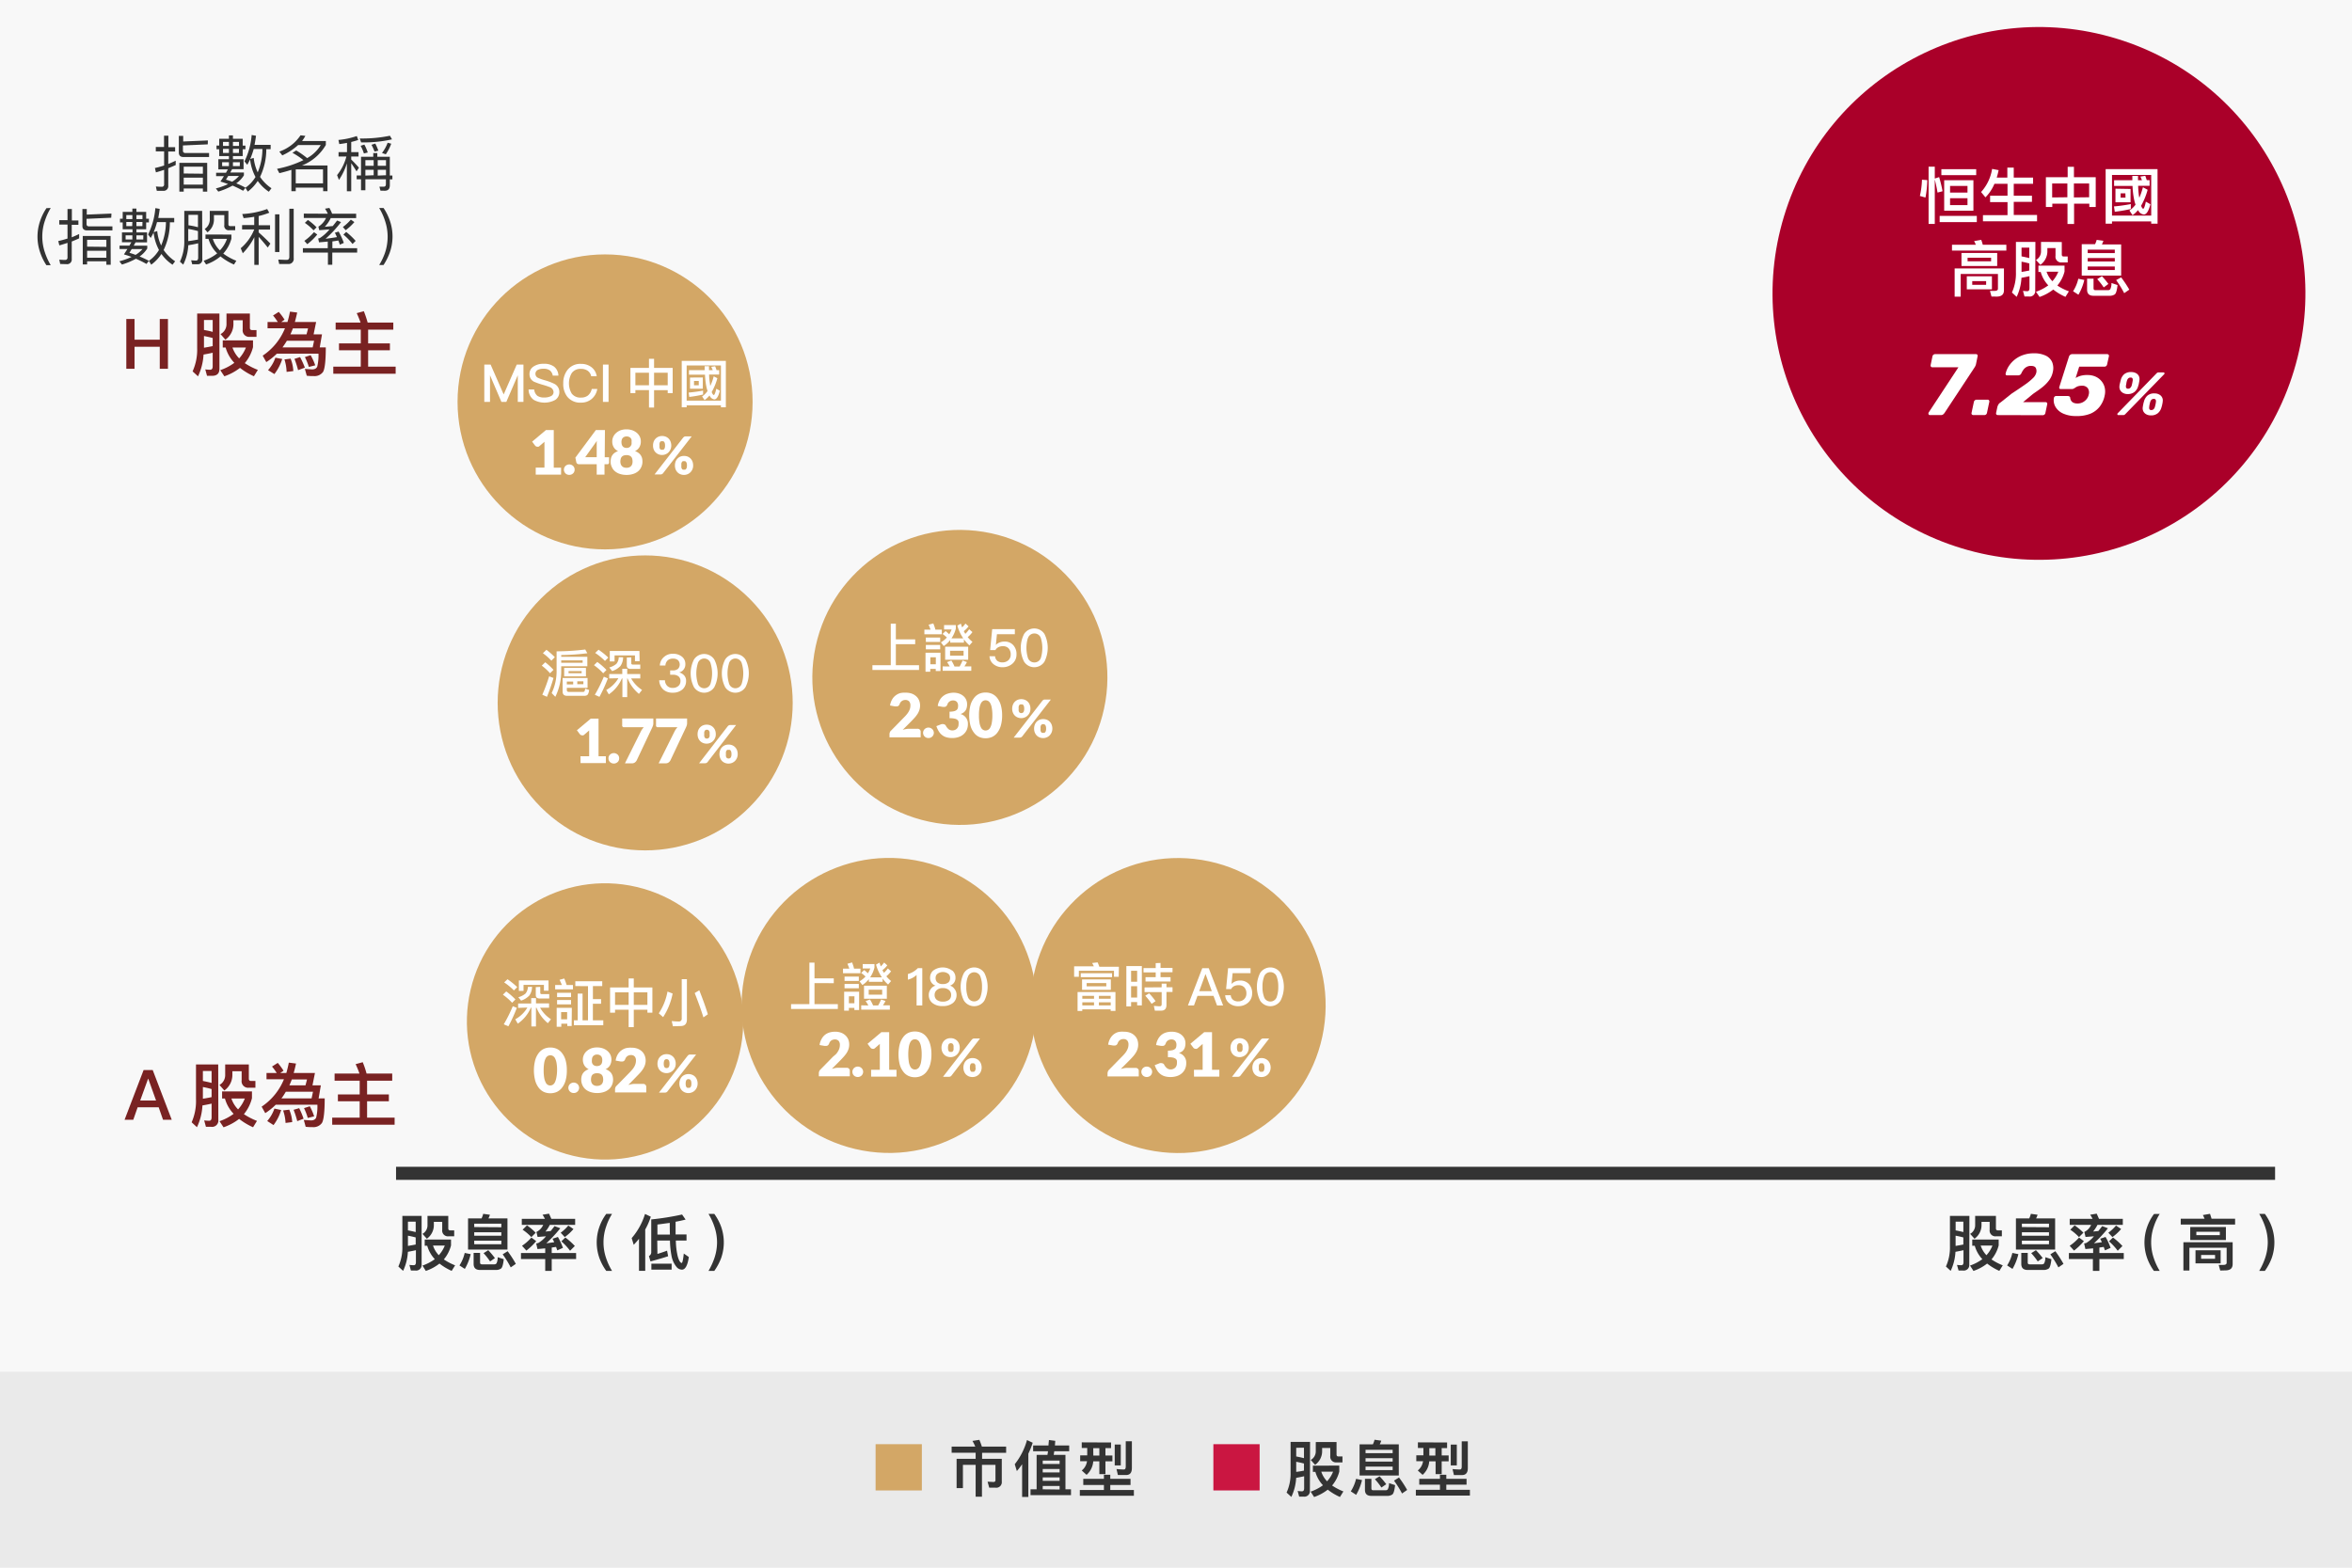 <svg xmlns="http://www.w3.org/2000/svg" viewBox="0 0 540 360"><defs><style>.cls-1{fill:#f8f8f8;}.cls-2{fill:#eaeaea;}.cls-3{fill:#d3a766;}.cls-4{fill:#aa0029;}.cls-5{fill:none;stroke:#333;stroke-miterlimit:10;stroke-width:3px;}.cls-6{fill:#333;}.cls-7{fill:#ca1641;}.cls-8{fill:#792222;}.cls-9{fill:#fff;}</style></defs><g id="圖層_1" data-name="圖層 1"><rect id="Rectangle_105" data-name="Rectangle 105" class="cls-1" width="540" height="360"/><rect id="Rectangle_105-2" data-name="Rectangle 105" class="cls-1" width="540" height="360"/><rect id="Rectangle_105-3" data-name="Rectangle 105" class="cls-2" y="315" width="540" height="45"/><circle class="cls-3" cx="138.92" cy="92.29" r="33.87"/><circle class="cls-4" cx="468.09" cy="67.36" r="61.16" transform="translate(267.98 495.85) rotate(-73.15)"/><line class="cls-5" x1="90.93" y1="269.44" x2="522.34" y2="269.44"/><rect class="cls-3" x="201.03" y="331.64" width="10.62" height="10.62"/><path class="cls-6" d="M223.92,332.2a10.66,10.66,0,0,0-.65-1.31l1.58-.25a15.22,15.22,0,0,1,.58,1.56H231v1.42h-5.52V335H230v5.22a1.27,1.27,0,0,1-1.45,1.41h-1.43l-.38-1.38,1.33.07c.31,0,.48-.14.48-.42v-3.51h-3.1v7.31H224v-7.31h-2.92v5.33h-1.45V335H224v-1.4h-5.51V332.2Z"/><path class="cls-6" d="M233.46,337.81l-.48-1.57a15.63,15.63,0,0,0,2.81-5.55l1.31.62a18.87,18.87,0,0,1-1,2.51v9.93h-1.43v-7.51C234.31,336.77,233.91,337.3,233.46,337.81Zm8.82-6.94-.08,1.07h3.28v1.32h-3.43l-.13.84h2.7V342h1.27v1.34H236.6V342H238V334.1h2.49l.13-.84H237.2v-1.32h3.53c0-.44.07-.86.1-1.26Zm1,5.31v-.77h-3.88v.77Zm0,1.94v-.79h-3.88v.79Zm0,1.93v-.79h-3.88v.79Zm0,2v-.81h-3.88V342Z"/><path class="cls-6" d="M253.45,339.6v-.94h1.46v.94h4.65V341h-4.65v1.16h5.42v1.33H247.92v-1.33h5.53V341h-4.74V339.6Zm1.64-8.35v1.29H253.8v1.7h1.6v1.34h-1.6v2.93h-1.4v-2.93H251a4.59,4.59,0,0,1-1.53,3.1l-1.11-1a3.26,3.26,0,0,0,1.21-2.13H248v-1.34h1.62v-1.7h-1.26v-1.29Zm-4.07,3h1.38v-1.7H251Zm6.3-2.53v4.8h-1.39v-4.8Zm-.66,7-.32-1.37c.6.05,1.18.1,1.71.1.27,0,.41-.23.41-.68v-5.8h1.41v6.15c0,1.07-.45,1.6-1.33,1.6Z"/><rect class="cls-7" x="278.58" y="331.64" width="10.62" height="10.62"/><path class="cls-6" d="M300.74,342.27a1.27,1.27,0,0,1-1.46,1.41h-1l-.35-1.29a9,9,0,0,0,1,.07c.32,0,.49-.23.49-.68V339c-.59.14-1.19.25-1.83.37a11.66,11.66,0,0,1-1.11,4.38l-1.09-1a10.53,10.53,0,0,0,.92-4.63v-7h4.47Zm-1.36-7.42v-2.39H297.6v2C298.2,334.57,298.79,334.7,299.38,334.85Zm0,2.86v-1.63c-.59-.16-1.18-.29-1.78-.4V338C298.25,337.93,298.83,337.82,299.38,337.71Zm8.11-1.15v1.36a8.1,8.1,0,0,1-1.65,3.21,13.33,13.33,0,0,0,2.59,1.36l-.79,1.27a12.81,12.81,0,0,1-2.8-1.68,10.65,10.65,0,0,1-3.13,1.69l-.8-1.23a10.62,10.62,0,0,0,2.83-1.47A7.33,7.33,0,0,1,302,338h-.57v-1.43Zm-.63-5.42V334c0,.31.14.46.45.46h.91v1.36h-1.33a1.32,1.32,0,0,1-1.47-1.5v-1.81h-1.87v.59a3.85,3.85,0,0,1-1.61,3.28l-1-1.12a2.25,2.25,0,0,0,1.15-2v-2.11Zm-2.16,9a7,7,0,0,0,1.36-2.18h-2.7A5.61,5.61,0,0,0,304.7,340.17Z"/><path class="cls-6" d="M312.71,339.88a12,12,0,0,1-1.35,3.39l-1.23-.8a9.15,9.15,0,0,0,1.21-2.87Zm2.49-8.21a4.4,4.4,0,0,0,.38-1.05l1.54.21a3.89,3.89,0,0,1-.34.84h4.37v7.16h-9v-7.16Zm-.35,11.84c-1,0-1.47-.48-1.47-1.4v-2.52h1.48v2.19c0,.28.13.44.41.44h2.86a.59.59,0,0,0,.5-.23,2.91,2.91,0,0,0,.27-1.41l1.4.46c-.13,1.21-.34,1.92-.63,2.15a2.09,2.09,0,0,1-1.26.32Zm4.89-9.81v-.78h-6.22v.78Zm0,1.94v-.79h-6.22v.79Zm0,1.14h-6.22v.82h6.22Zm-1.47,4.05-1.11.76a15.53,15.53,0,0,0-1.5-1.91l1.08-.67A19,19,0,0,1,318.27,340.83Zm4.8,1.32-1.17.81a24,24,0,0,0-1.85-2.95l1.15-.72A24.68,24.68,0,0,1,323.07,342.15Z"/><path class="cls-6" d="M330.6,339.6v-.94h1.46v.94h4.65v1.34h-4.65v1.17h5.42v1.33H325.07v-1.33h5.53v-1.17h-4.75V339.6Zm1.64-8.35v1.29H331v1.69h1.6v1.35H331v2.93h-1.4v-2.93h-1.46a4.54,4.54,0,0,1-1.52,3.1l-1.11-1a3.33,3.33,0,0,0,1.21-2.13h-1.55v-1.35h1.63v-1.69h-1.26v-1.29Zm-4.08,3h1.39v-1.69h-1.39Zm6.31-2.52v4.79h-1.39v-4.79Zm-.66,7-.32-1.37c.6.05,1.17.09,1.71.09.26,0,.4-.22.4-.67v-5.8H337v6.15c0,1.07-.45,1.6-1.33,1.6Z"/><path class="cls-6" d="M96.8,290.36a1.27,1.27,0,0,1-1.46,1.4h-1L94,290.47a9.37,9.37,0,0,0,1,.07c.32,0,.49-.23.49-.67v-2.78c-.59.14-1.19.25-1.84.37a11.67,11.67,0,0,1-1.1,4.38l-1.09-1a10.53,10.53,0,0,0,.92-4.63v-7H96.8Zm-1.36-7.43v-2.39H93.66v2C94.26,282.65,94.85,282.78,95.44,282.93Zm0,2.86v-1.63c-.59-.16-1.18-.29-1.78-.4v2.35C94.3,286,94.89,285.9,95.44,285.79Zm8.11-1.15V286a8.1,8.1,0,0,1-1.65,3.21,13.33,13.33,0,0,0,2.59,1.36l-.79,1.27a12.81,12.81,0,0,1-2.8-1.68,10.36,10.36,0,0,1-3.14,1.69L97,290.62a10.62,10.62,0,0,0,2.83-1.47,7.33,7.33,0,0,1-1.74-3.08h-.58v-1.43Zm-.63-5.42v2.86c0,.31.14.46.45.46h.91v1.36H103a1.32,1.32,0,0,1-1.47-1.5v-1.81H99.61v.59A3.85,3.85,0,0,1,98,284.46l-1-1.12a2.25,2.25,0,0,0,1.15-2v-2.12Zm-2.16,9a7.12,7.12,0,0,0,1.36-2.19h-2.7A5.72,5.72,0,0,0,100.76,288.26Z"/><path class="cls-6" d="M108.07,288a12.31,12.31,0,0,1-1.35,3.39l-1.23-.8a8.81,8.81,0,0,0,1.2-2.87Zm2.49-8.21a4.7,4.7,0,0,0,.38-1.05l1.54.21a4.47,4.47,0,0,1-.34.84h4.37v7.16h-9.05v-7.16Zm-.35,11.84c-1,0-1.47-.48-1.47-1.4v-2.52h1.48v2.2c0,.28.13.43.41.43h2.86a.61.61,0,0,0,.5-.22,3,3,0,0,0,.27-1.42l1.4.46c-.13,1.21-.34,1.92-.63,2.15a2.09,2.09,0,0,1-1.26.32Zm4.89-9.81V281h-6.22v.78Zm0,1.94v-.79h-6.22v.79Zm0,1.15h-6.22v.81h6.22Zm-1.47,4-1.11.76a15.51,15.51,0,0,0-1.5-1.9l1.08-.68A19,19,0,0,1,113.63,288.91Zm4.8,1.32-1.17.81a24,24,0,0,0-1.85-3l1.14-.72A25.83,25.83,0,0,1,118.43,290.23Z"/><path class="cls-6" d="M125.11,279.89a7.74,7.74,0,0,0-.55-.94l1.49-.25c.16.35.34.74.53,1.19h5.47v1.38h-5.82a7.64,7.64,0,0,1-1,1.54l1.21-.12.88-1.13,1.32.5a32,32,0,0,1-3.21,3.45l1.81-.25c-.13-.3-.25-.56-.38-.8l1.23-.41a15.5,15.5,0,0,1,1.16,2.5l-1.3.58-.28-.79c-.33.05-.66.09-1,.15v1.25h5.6v1.38h-5.6v2.73h-1.49v-2.73h-5.57v-1.38h5.57v-1.07l-1.78.16-.29-1.28.47-.11a6.82,6.82,0,0,0,1.78-1.54l-1.93.15-.27-1.15a3.27,3.27,0,0,0,1.56-1.63h-4.92v-1.38Zm-2,5.12a13.46,13.46,0,0,1-2.26,2.17l-1-1.1a11,11,0,0,0,2.15-1.89Zm-.12-1.92-1,1a11.29,11.29,0,0,0-2-1.7l1-1A13.88,13.88,0,0,1,123,283.09Zm8.67-.86a10.57,10.57,0,0,1-2,1.85l-.93-1a9.74,9.74,0,0,0,1.75-1.65Zm.29,3.92-1.07,1.07a13.4,13.4,0,0,0-2-2.16l.92-.88A15.82,15.82,0,0,1,132,286.15Z"/><path class="cls-6" d="M140.52,278.76a13.26,13.26,0,0,0-1.35,2.9,11,11,0,0,0-.61,3.64,11.12,11.12,0,0,0,.61,3.64,14.17,14.17,0,0,0,1.35,2.9h-1.33a11.72,11.72,0,0,1-1.54-2.86,10.71,10.71,0,0,1,0-7.35,11.09,11.09,0,0,1,1.54-2.87Z"/><path class="cls-6" d="M149.42,279.4a15.39,15.39,0,0,1-1.28,2.94v9.49h-1.43v-7.36c-.38.48-.79.94-1.21,1.39l-.47-1.54a15.32,15.32,0,0,0,3.06-5.55Zm1.52,8.55c.75-.23,1.49-.48,2.21-.75l.25,1.28c-1.15.38-2.51.77-4.05,1.19l-.36-1.23a1,1,0,0,0,.53-1v-7.41a62.61,62.61,0,0,0,7.08-1.13l.81,1.16c-.66.17-1.43.34-2.3.5,0,1.1,0,2.06,0,2.92h2.51v1.4h-2.45a16.64,16.64,0,0,0,.41,3.53c.26,1,.57,1.54.92,1.62.18,0,.35-.77.49-2.17l1.16.8c-.28,1.93-.81,2.9-1.59,2.9a1.65,1.65,0,0,1-1.26-.66,5.55,5.55,0,0,1-1.1-2.37,20.5,20.5,0,0,1-.38-3.65h-2.92Zm3.26,2.24v1.36h-4.65v-1.36Zm-.43-9.37-2.83.38v2.31h2.87C153.78,282.67,153.77,281.77,153.77,280.82Z"/><path class="cls-6" d="M164,278.76a12.08,12.08,0,0,1,1.54,2.87,10.87,10.87,0,0,1,0,7.35,12.84,12.84,0,0,1-1.54,2.86h-1.33a15.89,15.89,0,0,0,1.34-2.9,11.41,11.41,0,0,0,.62-3.64,11.23,11.23,0,0,0-.62-3.64,14.75,14.75,0,0,0-1.34-2.9Z"/><path class="cls-8" d="M30.89,73.25V78h5.79V73.25h1.88V84.68H36.68V79.63H30.89v5.05H29V73.25Z"/><path class="cls-8" d="M50.38,84.7c0,1.06-.56,1.6-1.67,1.6H47.53l-.4-1.47a9.51,9.51,0,0,0,1.13.08c.37,0,.57-.26.57-.77V81c-.68.16-1.36.29-2.1.42a13.28,13.28,0,0,1-1.27,5l-1.24-1.14A12.06,12.06,0,0,0,45.27,80V72h5.11Zm-1.55-8.48V73.48h-2v2.29C47.48,75.9,48.15,76,48.83,76.22Zm0,3.26V77.62c-.68-.19-1.35-.33-2-.46v2.69C47.53,79.74,48.2,79.61,48.83,79.48Zm9.26-1.31v1.55a9.16,9.16,0,0,1-1.89,3.67,15.27,15.27,0,0,0,3,1.55l-.9,1.46a14.8,14.8,0,0,1-3.2-1.92,12.42,12.42,0,0,1-3.59,1.93L50.57,85a11.84,11.84,0,0,0,3.23-1.68,8.44,8.44,0,0,1-2-3.52h-.66V78.17ZM57.37,72v3.27c0,.35.16.53.52.53h1v1.55H57.4a1.5,1.5,0,0,1-1.68-1.71V73.54H53.59v.68A4.39,4.39,0,0,1,51.75,78l-1.12-1.28A2.56,2.56,0,0,0,52,74.39V72ZM54.91,82.3a8.19,8.19,0,0,0,1.55-2.5H53.37A6.72,6.72,0,0,0,54.91,82.3Z"/><path class="cls-8" d="M74.8,79.77c0,3.15-.24,5-.64,5.65a2.41,2.41,0,0,1-2.15.94c-.45,0-1,0-1.58-.08L70,84.72l1.63.11c.64,0,1-.23,1.2-.61a11.22,11.22,0,0,0,.29-3H63.56a15,15,0,0,1-2.42,1.93l-.83-1.48a13.68,13.68,0,0,0,5.12-6.29h-4V73.94h2.35c-.3-.46-.67-1-1.09-1.49L64,71.62a14.52,14.52,0,0,1,1.33,1.79l-.75.53H66a24.34,24.34,0,0,0,.58-2.38l1.65.21c-.16.76-.34,1.48-.53,2.17h4.88L72,76.78h1.93l-.52,3Zm-10,2.67A11.15,11.15,0,0,1,63,85.9L61.54,85a8.27,8.27,0,0,0,1.68-2.86Zm.11-2.67h6.88l.32-1.52H65.87C65.55,78.78,65.21,79.29,64.86,79.77Zm2.48,5.44-1.59.19a10.41,10.41,0,0,0-.49-2.86l1.41-.18A8.46,8.46,0,0,1,67.34,85.21Zm-.15-9.79c-.17.48-.36.92-.56,1.36h3.7l.35-1.36Zm2.76,9L68.44,85a21.74,21.74,0,0,0-.83-2.59L68.89,82A19.53,19.53,0,0,1,70,84.44Zm2.43-.54-1.52.38A13.57,13.57,0,0,0,70,82l1.32-.44A13.85,13.85,0,0,1,72.38,83.9Z"/><path class="cls-8" d="M77.06,75.7V74.07h5.72a23.2,23.2,0,0,0-.88-2.16l1.63-.45a24.34,24.34,0,0,1,.88,2.61H90.3V75.7H84.52v3.16h5v1.58h-5v3.75h6.32v1.63H76.52V84.19h6.31V80.44h-5V78.86h5V75.7Z"/><path class="cls-6" d="M36,43.82l-.21-1a12.18,12.18,0,0,0,1.32.07.5.5,0,0,0,.57-.56V39c-.62.21-1.25.41-1.88.58l-.23-1c.71-.15,1.41-.35,2.11-.57V34.76H35.77v-1h1.89V31.16h1v2.63h1.55v1H38.63v2.87c.59-.24,1.15-.49,1.71-.76v1c-.56.25-1.14.5-1.71.72v4a1.07,1.07,0,0,1-1.19,1.2ZM47.7,33.15,42,33.4v1.19c0,.36.2.55.6.55H48v.92H42.14c-.73,0-1.08-.35-1.08-1.05v-3.8h1v1.28l5.67-.24ZM47.58,44h-1v-.72H42.18V44h-1V37.39h6.39Zm-1-4.11V38.27H42.18v1.57Zm0,2.5v-1.6H42.18v1.6Z"/><path class="cls-6" d="M52.56,31.86v-.77h.92v.77h2.24v1.57h.63v.84h-.63v1.57H53.48v.72h2.44v2.29H53.29c-.16.28-.3.53-.42.77H56v.64a6.12,6.12,0,0,1-1.76,1.84,19.39,19.39,0,0,1,2.13,1l-.55.71a25.72,25.72,0,0,0-2.42-1.19A17,17,0,0,1,50.12,44l-.56-.73a15.08,15.08,0,0,0,2.8-1c-.59-.22-1.18-.42-1.75-.58.28-.42.55-.83.8-1.24H49.62v-.78h2.27c.13-.27.29-.52.43-.77H50.13V36.56h2.43v-.72H50.33V34.27h-.62v-.84h.62V31.86Zm0,5.39H51v.9h1.56Zm0-3.74v-.92H51.2v.92Zm0,.67H51.2v.94h1.36Zm2.31,6.22H52.4c-.19.31-.36.61-.53.86a12.4,12.4,0,0,1,1.42.47A6.24,6.24,0,0,0,54.87,40.4Zm0-6.89v-.92H53.48v.92Zm0,.67H53.48v.94h1.37Zm.2,3.07H53.48v.9h1.57Zm2.37-.67c-.23.46-.45.88-.67,1.26l-.64-.78A16.7,16.7,0,0,0,57.78,31l1,.18c-.1.73-.21,1.43-.34,2.08h3.7v1h-1a14.74,14.74,0,0,1-1.43,6.36,9.44,9.44,0,0,0,2.62,2.61l-.61.8a9.88,9.88,0,0,1-2.55-2.48A9.58,9.58,0,0,1,56.89,44l-.55-.88a8.08,8.08,0,0,0,2.32-2.48A11.14,11.14,0,0,1,57.42,36.58Zm0-.07.81-.25a10.34,10.34,0,0,0,.92,3.32,14,14,0,0,0,1.08-5.37h-2A18.75,18.75,0,0,1,57.45,36.51Z"/><path class="cls-6" d="M67.9,43.9h-1V39c-.87.28-1.78.53-2.76.77l-.53-1a24.28,24.28,0,0,0,6.05-2,16.8,16.8,0,0,0-2.52-1.68l.87-.54a20.41,20.41,0,0,1,2.51,1.76,8.44,8.44,0,0,0,3.12-3H68.45a14.06,14.06,0,0,1-3.64,2.37l-.68-.87A9.6,9.6,0,0,0,69,31.07l1.11.13a10.45,10.45,0,0,1-.76,1.19h5.46v.9A11.06,11.06,0,0,1,69.34,38h5.85V43.9h-1v-.82H67.9Zm6.26-5H67.9V42.1h6.26Z"/><path class="cls-6" d="M77.7,32.14a18.09,18.09,0,0,0,4.22-.9l.33.9c-.5.17-1,.32-1.61.46v2.34h1.68v1H80.64v.7c.59.56,1.18,1.19,1.77,1.87l-.55.84c-.46-.75-.87-1.38-1.22-1.86v6.43h-1v-6.4a14.51,14.51,0,0,1-1.82,3.8l-.43-1.11a11.39,11.39,0,0,0,2.14-4.27H77.73v-1h1.94V32.81c-.57.11-1.16.2-1.77.28Zm9.66,11.65-.25-.92,1,0c.33,0,.49-.2.49-.59V41.17H83.89v2.52h-1V41.17h-1v-.88h1V36h2.81v-.85h.93V36h2.87v4.3h.59v.88h-.59v1.36c0,.84-.39,1.26-1.15,1.26ZM90,32a29.41,29.41,0,0,1-7.09.7l-.31-.9a31.57,31.57,0,0,0,6.92-.63Zm-5.52,3-.93.24a9.81,9.81,0,0,0-.75-1.76l.85-.28A9.72,9.72,0,0,1,84.44,35.05Zm1.31,3.08v-1.3H83.89v1.3Zm0,2.16V39H83.89v1.32Zm1.12-5.66-.92.23a11.44,11.44,0,0,0-.7-1.56l.87-.28A10,10,0,0,1,86.87,34.63Zm-.19,3.5h1.9v-1.3h-1.9Zm1.9,2.16V39h-1.9v1.32ZM89.82,33a10.65,10.65,0,0,1-1.24,2.43l-.88-.3A8.69,8.69,0,0,0,89,32.78Z"/><path class="cls-6" d="M11.65,47.76a14,14,0,0,0-1.33,2.9,11.17,11.17,0,0,0-.61,3.64A11.31,11.31,0,0,0,10.32,58a14.8,14.8,0,0,0,1.33,2.9h-1A12.79,12.79,0,0,1,9.23,58a11.08,11.08,0,0,1,0-7.31,12,12,0,0,1,1.44-2.89Z"/><path class="cls-6" d="M13.82,60.62l-.21-1a12,12,0,0,0,1.31.07.51.51,0,0,0,.58-.56V55.77c-.62.21-1.25.41-1.88.58l-.24-1c.72-.15,1.42-.35,2.12-.57V51.56H13.61v-1H15.5V48h1v2.63H18v1H16.47v2.87c.58-.24,1.14-.49,1.7-.76v1c-.56.25-1.13.5-1.7.72v4a1.07,1.07,0,0,1-1.2,1.2ZM25.54,50l-5.67.25v1.19c0,.36.19.55.6.55h5.34v.92H20c-.73,0-1.08-.35-1.08-1V48h1v1.28l5.67-.24Zm-.12,10.8h-1V60H20v.72H19V54.19h6.39Zm-1-4.11V55.07H20v1.57Zm0,2.5v-1.6H20v1.6Z"/><path class="cls-6" d="M30.39,48.66v-.77h.93v.77h2.24v1.57h.63v.84h-.63v1.57H31.32v.72h2.44v2.29H31.12l-.42.77h3.11v.64a6.25,6.25,0,0,1-1.76,1.84,19.39,19.39,0,0,1,2.13,1l-.55.71a25.72,25.72,0,0,0-2.42-1.19A17.3,17.3,0,0,1,28,60.75L27.4,60a15.35,15.35,0,0,0,2.8-1c-.59-.22-1.18-.42-1.75-.58.28-.42.54-.83.8-1.24h-1.8v-.78h2.27c.14-.27.3-.52.44-.77H28V53.36h2.42v-.72H28.17V51.07h-.62v-.84h.62V48.66Zm0,5.39H28.84V55h1.55Zm0-3.74v-.92H29v.92Zm0,.67H29v.94h1.35Zm2.32,6.22H30.24c-.2.31-.36.61-.53.86a11.65,11.65,0,0,1,1.41.47A6.3,6.3,0,0,0,32.71,57.2Zm0-6.89v-.92H31.32v.92Zm0,.67H31.32v.94h1.37Zm.2,3.07H31.32V55h1.57Zm2.37-.67c-.23.46-.45.88-.68,1.26L34,53.85a16.79,16.79,0,0,0,1.67-6.06l1,.18c-.09.73-.21,1.43-.33,2.08H40v1H39a14.6,14.6,0,0,1-1.43,6.36A9.71,9.71,0,0,0,40.21,60l-.6.79a9.69,9.69,0,0,1-2.55-2.47,9.45,9.45,0,0,1-2.34,2.46l-.54-.88A8.08,8.08,0,0,0,36.5,57.4,11.14,11.14,0,0,1,35.26,53.38Zm0-.07.82-.25A10.09,10.09,0,0,0,37,56.38,14.23,14.23,0,0,0,38.1,51H36.05A15.88,15.88,0,0,1,35.28,53.31Z"/><path class="cls-6" d="M46.45,59.47a1.05,1.05,0,0,1-1.17,1.21H44.13l-.24-.9c.39,0,.77.06,1.11.06s.5-.24.5-.7V55.87c-.71.17-1.47.32-2.27.44a11.21,11.21,0,0,1-1.16,4.46l-.76-.68a10.77,10.77,0,0,0,1-4.89V48.42h4.1Zm-1-7.28V49.33H43.27v2.4A17.25,17.25,0,0,1,45.5,52.19Zm0,2.79V53.06a20.56,20.56,0,0,0-2.23-.49v2.8C44.09,55.26,44.83,55.13,45.5,55Zm7.68-1.11v.94a8.33,8.33,0,0,1-1.87,3.42,12.8,12.8,0,0,0,3,1.65l-.54.87a13.76,13.76,0,0,1-3.1-1.87,10.53,10.53,0,0,1-3.3,1.85l-.56-.85a10.58,10.58,0,0,0,3.11-1.7,7.46,7.46,0,0,1-2-3.33h-.69v-1Zm-.69-5.44v3.06a.38.38,0,0,0,.44.43H54v.94H52.67a1,1,0,0,1-1.17-1.18V49.39H49.12v.85a3.66,3.66,0,0,1-1.49,3.11L47,52.58a2.56,2.56,0,0,0,1.16-2.24V48.43Zm-2,9.12a7.42,7.42,0,0,0,1.67-2.7H48.86A6.39,6.39,0,0,0,50.54,57.55Z"/><path class="cls-6" d="M58.37,51.68v-1.9a24.27,24.27,0,0,1-2.44.31l-.31-.94A19.8,19.8,0,0,0,61.34,48l.49.85a18.18,18.18,0,0,1-2.44.76v2.11H62v1H59.39v.65c.87.75,1.76,1.61,2.69,2.57l-.6.9c-.82-1-1.52-1.85-2.09-2.44v6.42h-1V54.46a14.51,14.51,0,0,1-2.65,3.7L55.27,57a11,11,0,0,0,3.1-4.31v0H55.58v-1Zm5.78-2.46v8.66h-1V49.22Zm-.05,11.4-.21-1c.67,0,1.31.06,1.93.06.4,0,.61-.24.61-.69V47.94h1V59.26a1.18,1.18,0,0,1-1.31,1.36Z"/><path class="cls-6" d="M75.27,49.08a8.54,8.54,0,0,0-.65-1.16l1-.17a8.25,8.25,0,0,1,.63,1.33h5.52v1H75.94a7.78,7.78,0,0,1-1.37,2l1.83-.17c.32-.4.65-.82,1-1.27l.9.36a26.23,26.23,0,0,1-3.55,3.83c.9-.11,1.77-.24,2.61-.38-.17-.36-.32-.7-.48-1l.86-.28a16.38,16.38,0,0,1,1.2,2.61l-.91.4c-.11-.33-.24-.66-.35-.95-.45.08-.91.15-1.37.21V57H82v1H76.29V60.8h-1V58H69.54V57h5.71V55.47c-.64.07-1.29.12-2,.18l-.2-.88.37-.09a9.73,9.73,0,0,0,2.23-2l-2.36.18-.19-.81a4.69,4.69,0,0,0,1.76-2H69.75v-1Zm-2.43,4.77a12.86,12.86,0,0,1-2.29,2.22l-.68-.76a12.09,12.09,0,0,0,2.22-2Zm-.15-1.65-.7.7a12.08,12.08,0,0,0-2-1.72l.7-.67A14,14,0,0,1,72.69,52.2ZM81.36,51a11.74,11.74,0,0,1-2,1.86l-.64-.73a10.52,10.52,0,0,0,1.83-1.7Zm.31,4.3-.73.73a14.37,14.37,0,0,0-2.1-2.16l.64-.61A16.26,16.26,0,0,1,81.67,55.34Z"/><path class="cls-6" d="M88.06,47.76a12.79,12.79,0,0,1,1.44,2.89,11.08,11.08,0,0,1,0,7.31,13.68,13.68,0,0,1-1.44,2.89h-1A14.24,14.24,0,0,0,88.41,58,11.61,11.61,0,0,0,89,54.3a11.46,11.46,0,0,0-.62-3.64,13.54,13.54,0,0,0-1.33-2.9Z"/><path class="cls-8" d="M35.06,245.72l4.37,11.42h-2l-1-2.86H31.6l-1,2.86h-2l4.37-11.42Zm.77,7-1.79-5H34l-1.81,5Z"/><path class="cls-8" d="M50.13,257.16a1.45,1.45,0,0,1-1.66,1.6H47.28l-.4-1.47a9.67,9.67,0,0,0,1.14.08c.37,0,.56-.26.56-.77v-3.17c-.67.16-1.36.29-2.1.42a13.28,13.28,0,0,1-1.26,5L44,257.72A12.05,12.05,0,0,0,45,252.44v-8h5.1Zm-1.55-8.48v-2.74h-2v2.29C47.23,248.36,47.91,248.5,48.58,248.68Zm0,3.26v-1.85a20.56,20.56,0,0,0-2-.47v2.69C47.28,252.2,48,252.07,48.58,251.94Zm9.27-1.31v1.55A9.29,9.29,0,0,1,56,255.85a14.89,14.89,0,0,0,3,1.55l-.9,1.46a15.3,15.3,0,0,1-3.2-1.92,12.26,12.26,0,0,1-3.58,1.93l-.92-1.4a11.91,11.91,0,0,0,3.24-1.69,8.36,8.36,0,0,1-2-3.52h-.65v-1.63Zm-.72-6.19v3.26c0,.35.16.53.51.53h1v1.55H57.16a1.5,1.5,0,0,1-1.68-1.71V246H53.35v.68a4.4,4.4,0,0,1-1.84,3.74l-1.12-1.28a2.56,2.56,0,0,0,1.31-2.29v-2.41Zm-2.47,10.32a8,8,0,0,0,1.55-2.5H53.13A6.49,6.49,0,0,0,54.66,254.76Z"/><path class="cls-8" d="M74.55,252.23c0,3.15-.24,5-.64,5.65a2.39,2.39,0,0,1-2.14.95c-.45,0-1,0-1.59-.08l-.43-1.57,1.63.11c.64,0,1-.23,1.2-.61a10.78,10.78,0,0,0,.29-3H63.31a14.43,14.43,0,0,1-2.41,1.94l-.83-1.49a13.81,13.81,0,0,0,5.12-6.29h-4V246.4h2.35c-.3-.46-.67-1-1.09-1.48l1.32-.84a15.64,15.64,0,0,1,1.33,1.8l-.76.52h1.4c.22-.76.41-1.55.57-2.38l1.65.21c-.16.77-.34,1.49-.53,2.17h4.88l-.57,2.84h1.92l-.51,3Zm-10,2.67a10.83,10.83,0,0,1-1.75,3.46l-1.45-.93A8.41,8.41,0,0,0,63,254.57Zm.11-2.67h6.88l.32-1.52H65.62C65.3,251.24,65,251.75,64.61,252.23Zm2.48,5.44-1.58.2A10.07,10.07,0,0,0,65,255l1.41-.18A8.29,8.29,0,0,1,67.09,257.67ZM67,247.88c-.18.48-.37.93-.56,1.36h3.7l.35-1.36Zm2.75,9-1.5.57a23.24,23.24,0,0,0-.84-2.6l1.28-.37A18.11,18.11,0,0,1,69.7,256.9Zm2.43-.54-1.52.38a13.57,13.57,0,0,0-.86-2.25l1.33-.43A14.18,14.18,0,0,1,72.13,256.36Z"/><path class="cls-8" d="M76.82,248.17v-1.64h5.71a20.75,20.75,0,0,0-.88-2.16l1.63-.45a20.58,20.58,0,0,1,.88,2.61h5.89v1.64H84.28v3.15h5v1.58h-5v3.75H90.6v1.63H76.27v-1.63h6.31V252.9h-5v-1.58h5v-3.15Z"/><path class="cls-9" d="M112.64,83.72l3,6.86h0l3-6.86h1.54v8.57h-1.3V86.17h0l-2.63,6.12h-1.13l-2.62-6.12h0v6.12h-1.31V83.72Z"/><path class="cls-9" d="M127.21,84.19a2.75,2.75,0,0,1,1,2.07h-1.3a1.9,1.9,0,0,0-.67-1.2,2.35,2.35,0,0,0-1.46-.38,2.66,2.66,0,0,0-1.3.26,1,1,0,0,0-.55.93,1,1,0,0,0,.63.91,9.74,9.74,0,0,0,1.49.53,12.92,12.92,0,0,1,2.24.84A2.06,2.06,0,0,1,128.42,90a2.14,2.14,0,0,1-.9,1.81,5.14,5.14,0,0,1-5,0,2.94,2.94,0,0,1-1.16-2.37h1.29a2.14,2.14,0,0,0,.72,1.45,2.67,2.67,0,0,0,1.6.39,3.24,3.24,0,0,0,1.55-.33,1,1,0,0,0,.57-.9,1.26,1.26,0,0,0-.81-1.13,17.08,17.08,0,0,0-1.71-.57,16.38,16.38,0,0,1-2-.71,1.9,1.9,0,0,1-1-1.72,2,2,0,0,1,.95-1.77,3.94,3.94,0,0,1,2.27-.61A3.8,3.8,0,0,1,127.21,84.19Z"/><path class="cls-9" d="M135.82,84.34A3.18,3.18,0,0,1,137,86.4h-1.27a2,2,0,0,0-.83-1.28,2.63,2.63,0,0,0-1.53-.41,2.43,2.43,0,0,0-2.09.94,4.63,4.63,0,0,0,0,4.75,2.48,2.48,0,0,0,2.12.9,2.53,2.53,0,0,0,1.56-.46,2.69,2.69,0,0,0,.9-1.51h1.27a3.79,3.79,0,0,1-1.34,2.33,3.68,3.68,0,0,1-2.38.8,3.79,3.79,0,0,1-3.16-1.35,4.73,4.73,0,0,1-.93-3.09,4.85,4.85,0,0,1,1-3.11,3.72,3.72,0,0,1,3.12-1.35A3.77,3.77,0,0,1,135.82,84.34Z"/><path class="cls-9" d="M139.72,83.72v8.57h-1.29V83.72Z"/><path class="cls-9" d="M150.17,82.4v2.08h4.27v5.79H153.3v-.68h-3.13v4H149v-4h-3.12v.68h-1.14V84.48H149V82.4ZM149,88.47V85.6h-3.12v2.87Zm4.3,0V85.6h-3.13v2.87Z"/><path class="cls-9" d="M166.65,93.53h-1.13v-.45h-7.87v.45h-1.13V82.87h10.13ZM165.52,92V83.93h-7.87V92Zm-4.1-1.4a28.73,28.73,0,0,1-3.17.55l-.14-1a30.42,30.42,0,0,0,3.31-.46Zm.36-5.59c0-.3,0-.6,0-.91h1c0,.32,0,.62,0,.91h.87c-.11-.27-.23-.53-.35-.77l.89-.14c.11.26.22.58.33.91h.6v1h-2.32A14.58,14.58,0,0,0,163,88.1c0,.19.05.36.07.53a11.19,11.19,0,0,0,.79-2.21l.84.43A13.1,13.1,0,0,1,163.41,90a.11.11,0,0,0,0,.06c.17.43.34.65.48.65s.35-.48.57-1.44l.81.45c-.33,1.35-.77,2-1.27,2A1.38,1.38,0,0,1,163,91a1.74,1.74,0,0,1-.11-.18,5.53,5.53,0,0,1-1.12,1.06l-.57-.84a4.94,4.94,0,0,0,1.25-1.25,9.51,9.51,0,0,1-.3-1.12,18.11,18.11,0,0,1-.29-2.63h-3.68V85Zm-.42,1.67v2.58h-2.94V86.7Zm-.93.8h-1.09v1h1.09Z"/><path class="cls-9" d="M442.49,41.36a23.11,23.11,0,0,1-.42,4L440.79,45a19.41,19.41,0,0,0,.48-3.73Zm3.5,2.56-1.15.3c-.17-1.06-.38-2-.63-3v10.2h-1.42V38.28h1.42V41l1-.33A32.63,32.63,0,0,1,446,43.92Zm7.87,5.66V51h-8.53V49.58Zm-.14-10.73v1.37h-8V38.85Zm-.64,2.54v7h-6.71v-7Zm-1.36,2.84V42.7h-4v1.53Zm0,1.29h-4V47.1h4Z"/><path class="cls-9" d="M455.84,45.32l-1-1.22a10.25,10.25,0,0,0,2.53-5.31l1.5.28c-.13.61-.27,1.18-.44,1.71h2.44V38.49h1.47v2.29h4.44V42.2h-4.44v2.74h4.18v1.42h-4.18v3h5.35v1.46H455.27V49.41h5.64v-3h-4V44.94h4V42.2h-3A9.84,9.84,0,0,1,455.84,45.32Z"/><path class="cls-9" d="M476.16,38.3v2.4h5v6.84h-1.47v-.77h-3.5v4.67h-1.51V46.77h-3.49v.77h-1.47V40.7h5V38.3Zm-1.51,7V42.13h-3.49v3.21Zm5,0V42.13h-3.5v3.21Z"/><path class="cls-9" d="M495.36,51.36H493.9v-.51h-9v.51h-1.46V38.84h11.91Zm-1.46-1.85V40.18h-9v9.33ZM489.22,48a36.28,36.28,0,0,1-3.68.63l-.19-1.23a36.14,36.14,0,0,0,3.87-.54Zm.35-6.61c0-.32,0-.65,0-1h1.3c0,.33,0,.67,0,1h.91c-.12-.31-.25-.59-.37-.84l1.13-.18c.11.3.22.64.34,1h.65v1.3H490.9a22,22,0,0,0,.18,2.26l.09.5A18.2,18.2,0,0,0,492,43l1.08.58a15.62,15.62,0,0,1-1.5,3.67c.17.45.33.68.49.68s.38-.54.6-1.62l1.05.59c-.41,1.57-.91,2.36-1.51,2.36a1.62,1.62,0,0,1-1.26-.88.41.41,0,0,0-.09-.12,6.71,6.71,0,0,1-1.24,1.16l-.72-1.08A5.64,5.64,0,0,0,490.3,47a9.9,9.9,0,0,1-.35-1.31,18.8,18.8,0,0,1-.34-3h-4.23v-1.3Zm-.41,2v3.06h-3.47V43.33Zm-1.19,1h-1.09v1H488Z"/><path class="cls-9" d="M455.23,56.2h5.41v1.34H448.16V56.2h5.47a6.59,6.59,0,0,0-.39-.84l1.64-.28C455,55.41,455.12,55.79,455.23,56.2Zm2,11.89-.35-1.29,1.08,0c.49,0,.75-.17.75-.5V62.91h-8.55v5.22h-1.39V61.65h11.32v5c0,1-.57,1.46-1.71,1.46Zm1.31-10v3h-8.2v-3Zm-1.21,5.35v3h-5.77v-3Zm-.19-4.26h-5.4V60h5.4ZM456,64.55h-3.19v.86H456Z"/><path class="cls-9" d="M467.27,66.69a1.27,1.27,0,0,1-1.46,1.4h-1l-.35-1.29a9.37,9.37,0,0,0,1,.07c.32,0,.49-.22.49-.67V63.42c-.59.14-1.19.26-1.84.37a11.62,11.62,0,0,1-1.1,4.38l-1.09-1a10.51,10.51,0,0,0,.92-4.62v-7h4.47Zm-1.36-7.43V56.87h-1.78v2C464.73,59,465.32,59.11,465.91,59.26Zm0,2.86V60.5c-.59-.17-1.18-.3-1.78-.41v2.35C464.77,62.35,465.36,62.23,465.91,62.12ZM474,61v1.36a8.1,8.1,0,0,1-1.65,3.21A12.55,12.55,0,0,0,475,66.9l-.79,1.27a12.81,12.81,0,0,1-2.8-1.68,10.6,10.6,0,0,1-3.14,1.7L467.44,67a10.62,10.62,0,0,0,2.83-1.47,7.33,7.33,0,0,1-1.74-3.08H468V61Zm-.63-5.42v2.86c0,.31.14.46.45.46h.91v1.36h-1.33a1.31,1.31,0,0,1-1.47-1.5v-1.8h-1.87v.58a3.84,3.84,0,0,1-1.61,3.28l-1-1.12a2.24,2.24,0,0,0,1.15-2V55.55Zm-2.16,9a7.12,7.12,0,0,0,1.36-2.19h-2.7A5.72,5.72,0,0,0,471.23,64.59Z"/><path class="cls-9" d="M478.54,64.29a12.18,12.18,0,0,1-1.35,3.39l-1.23-.8a8.81,8.81,0,0,0,1.2-2.87ZM481,56.08a4.7,4.7,0,0,0,.38-1l1.54.21a4.47,4.47,0,0,1-.34.84H487v7.16h-9.05V56.08Zm-.35,11.84c-1,0-1.47-.48-1.47-1.4V64h1.48v2.2c0,.28.13.43.41.43H484a.61.61,0,0,0,.5-.22,3,3,0,0,0,.27-1.42l1.4.47c-.13,1.2-.34,1.91-.63,2.14a2.09,2.09,0,0,1-1.26.32Zm4.89-9.8v-.79h-6.22v.79Zm0,1.93v-.79h-6.22v.79Zm0,1.15h-6.22V62h6.22Zm-1.47,4L483,66a15.51,15.51,0,0,0-1.5-1.9l1.08-.68A18.92,18.92,0,0,1,484.1,65.25Zm4.8,1.31-1.17.81a24,24,0,0,0-1.85-3L487,63.7A25.83,25.83,0,0,1,488.9,66.56Z"/><path class="cls-9" d="M123,107.38h2v-5.14c0-.26,0-.52,0-.79l-1.16,1a.51.51,0,0,1-.22.13.6.6,0,0,1-.22,0,.62.62,0,0,1-.33-.08.74.74,0,0,1-.21-.17l-.69-.91,3.18-2.67h1.79v8.64h1.68V109H123Z"/><path class="cls-9" d="M129.47,107.85a1.07,1.07,0,0,1,.1-.47,1.39,1.39,0,0,1,.25-.38,1.3,1.3,0,0,1,.39-.25,1.34,1.34,0,0,1,.49-.1,1.31,1.31,0,0,1,.88.35,1.15,1.15,0,0,1,.35.85,1.19,1.19,0,0,1-.09.47,1,1,0,0,1-.26.38,1.16,1.16,0,0,1-.39.26,1.3,1.3,0,0,1-.49.09,1.33,1.33,0,0,1-.49-.09,1.16,1.16,0,0,1-.39-.26,1.14,1.14,0,0,1-.25-.38A1,1,0,0,1,129.47,107.85Z"/><path class="cls-9" d="M138.84,105h1v1.22a.38.38,0,0,1-.42.39h-.63V109H137V106.6h-4.11a.6.6,0,0,1-.36-.12.57.57,0,0,1-.21-.32l-.22-1.07,4.71-6.34h2.08ZM137,102.33c0-.17,0-.34,0-.53s0-.38.06-.59l-2.7,3.78H137Z"/><path class="cls-9" d="M143.83,109.06a4.64,4.64,0,0,1-1.48-.22,3.24,3.24,0,0,1-1.15-.61,2.63,2.63,0,0,1-.74-1,2.86,2.86,0,0,1-.27-1.25,3.33,3.33,0,0,1,.1-.78,2,2,0,0,1,.3-.67,2.26,2.26,0,0,1,.53-.54,2.79,2.79,0,0,1,.79-.4,2.22,2.22,0,0,1-1-.88,2.5,2.5,0,0,1-.34-1.34,2.44,2.44,0,0,1,.25-1.11,2.6,2.6,0,0,1,.68-.87,3.25,3.25,0,0,1,1-.59,4.29,4.29,0,0,1,2.65,0,3.36,3.36,0,0,1,1.05.59,2.6,2.6,0,0,1,.68.87,2.44,2.44,0,0,1,.25,1.11,2.59,2.59,0,0,1-.34,1.34,2.27,2.27,0,0,1-1,.88,2.86,2.86,0,0,1,.78.4,2.09,2.09,0,0,1,.53.54,2.28,2.28,0,0,1,.31.67,3.33,3.33,0,0,1,.09.78,2.86,2.86,0,0,1-.26,1.25,2.63,2.63,0,0,1-.74,1,3.24,3.24,0,0,1-1.15.61A4.66,4.66,0,0,1,143.83,109.06Zm0-1.64a1.56,1.56,0,0,0,.64-.11,1.11,1.11,0,0,0,.43-.3,1.09,1.09,0,0,0,.25-.46,1.69,1.69,0,0,0,.08-.56,2.25,2.25,0,0,0-.07-.6,1,1,0,0,0-.23-.47,1,1,0,0,0-.43-.3,1.84,1.84,0,0,0-.67-.11,1.82,1.82,0,0,0-.66.11,1,1,0,0,0-.43.3,1,1,0,0,0-.23.47,2.23,2.23,0,0,0-.08.6,2,2,0,0,0,.08.56,1.23,1.23,0,0,0,.26.46,1.11,1.11,0,0,0,.43.3A1.54,1.54,0,0,0,143.83,107.42Zm0-4.56a1.28,1.28,0,0,0,.6-.12.92.92,0,0,0,.36-.31A1.3,1.3,0,0,0,145,102a3,3,0,0,0,0-.52A1.76,1.76,0,0,0,145,101a1.16,1.16,0,0,0-.2-.4,1.09,1.09,0,0,0-.38-.27,1.28,1.28,0,0,0-.55-.11,1.31,1.31,0,0,0-.55.11,1.14,1.14,0,0,0-.37.27,1.16,1.16,0,0,0-.2.4,1.77,1.77,0,0,0-.07.46,3,3,0,0,0,.05.52,1.3,1.3,0,0,0,.19.45.92.92,0,0,0,.36.31A1.26,1.26,0,0,0,143.83,102.86Z"/><path class="cls-9" d="M154.12,102.33a2.2,2.2,0,0,1-.64,1.55,2,2,0,0,1-.67.44,2,2,0,0,1-.79.16,2.06,2.06,0,0,1-.84-.16,2,2,0,0,1-.66-.44,2,2,0,0,1-.44-.68,2.41,2.41,0,0,1-.15-.87,2.59,2.59,0,0,1,.15-.91,2,2,0,0,1,.44-.69,2.15,2.15,0,0,1,.66-.45,2.24,2.24,0,0,1,.84-.16,2.32,2.32,0,0,1,.84.16,2.08,2.08,0,0,1,.67.45,2,2,0,0,1,.43.69A2.59,2.59,0,0,1,154.12,102.33Zm2.74-1.85a1.55,1.55,0,0,1,.23-.19.71.71,0,0,1,.36-.08h1.36l-6.59,8.48a.79.79,0,0,1-.22.18.67.67,0,0,1-.33.08h-1.39Zm-4.17,1.85a2.3,2.3,0,0,0-.05-.51,1.06,1.06,0,0,0-.14-.32.46.46,0,0,0-.22-.17.75.75,0,0,0-.26,0,.76.76,0,0,0-.27,0,.41.41,0,0,0-.2.17.86.86,0,0,0-.13.32,1.82,1.82,0,0,0,0,.51,1.68,1.68,0,0,0,0,.48.76.76,0,0,0,.13.3.39.39,0,0,0,.2.16.59.59,0,0,0,.27,0,.58.58,0,0,0,.26,0,.44.44,0,0,0,.22-.16.93.93,0,0,0,.14-.3A2.14,2.14,0,0,0,152.69,102.33Zm6.45,4.57a2.13,2.13,0,0,1-.17.88,2.33,2.33,0,0,1-.46.68,2,2,0,0,1-.67.44,2,2,0,0,1-.8.16,2,2,0,0,1-.83-.16,1.78,1.78,0,0,1-.66-.44,2.1,2.1,0,0,1-.44-.68,2.5,2.5,0,0,1-.15-.88,2.67,2.67,0,0,1,.15-.91,2.14,2.14,0,0,1,.44-.69,1.93,1.93,0,0,1,.66-.45,2.23,2.23,0,0,1,.83-.15,2.34,2.34,0,0,1,.85.15,2,2,0,0,1,.66.45,2.14,2.14,0,0,1,.44.69A2.67,2.67,0,0,1,159.14,106.9Zm-1.42,0a2.27,2.27,0,0,0-.05-.5,1,1,0,0,0-.15-.32.48.48,0,0,0-.21-.17.76.76,0,0,0-.27,0,.75.75,0,0,0-.26,0,.41.41,0,0,0-.2.17,1,1,0,0,0-.14.32,2.35,2.35,0,0,0,0,.5,2.21,2.21,0,0,0,0,.48.84.84,0,0,0,.14.3.47.47,0,0,0,.2.17.75.75,0,0,0,.26,0,.77.77,0,0,0,.27,0,.56.56,0,0,0,.21-.17.84.84,0,0,0,.15-.3A2.14,2.14,0,0,0,157.72,106.9Z"/><circle class="cls-3" cx="138.92" cy="234.57" r="31.72" transform="translate(-121.29 315.88) rotate(-76.72)"/><path class="cls-9" d="M118.34,229.51l-.76.76a13,13,0,0,0-2.12-1.85l.77-.75A15.28,15.28,0,0,1,118.34,229.51Zm.32,1.93a33.67,33.67,0,0,1-1.94,4.24l-1.06-.46a32.75,32.75,0,0,0,2.07-4.15Zm.09-4.76-.76.76a13.67,13.67,0,0,0-2.24-1.84l.77-.73A16.77,16.77,0,0,1,118.75,226.68Zm.21,4.77v-1h3V229.2h1.1v1.21h3v1H124a7.6,7.6,0,0,0,2.5,2.65l-.72.9a9,9,0,0,1-2.6-3.55h-.13v4.31H122v-4.31h-.12a8.55,8.55,0,0,1-3,3.66l-.58-1a7.3,7.3,0,0,0,2.78-2.7Zm3.19-4.85a3.5,3.5,0,0,1-.61,2,4.56,4.56,0,0,1-1.9,1.18L119,229a4.27,4.27,0,0,0,1.64-.83,2.41,2.41,0,0,0,.55-1.53Zm3.79.9h-1.06v-1.33H120.2v1.38h-1.07v-2.41h6.81Zm-1.9-.88V228c0,.2.12.29.37.29h1.69v1h-2.2c-.6,0-.89-.26-.89-.79v-1.82Z"/><path class="cls-9" d="M129,226.19c-.16-.41-.34-.81-.53-1.19l1.08-.3a13.93,13.93,0,0,1,.54,1.49h1.46v1h-4.09v-1Zm2.25,9.43h-1v-.54h-1.38v.71h-1.06v-4.35h3.48Zm-.14-7.64v1H127.9v-1Zm0,1.66v1H127.9v-1Zm-.9,4.44v-1.66h-1.38v1.66Zm1.88-7.64v-1.11h6.18v1.11h-2.14v3H138v1.06h-1.88v3.8h2.39v1.12h-6.75v-1.12h.88v-6.13h1.11v6.13H135v-7.84Z"/><path class="cls-9" d="M145.51,224.69v2.07h4.27v5.79h-1.14v-.68h-3.13v4h-1.18v-4h-3.12v.68h-1.14v-5.79h4.26v-2.07Zm-1.18,6.07v-2.88h-3.12v2.88Zm4.31,0v-2.88h-3.13v2.88Z"/><path class="cls-9" d="M154.43,228.15a15.17,15.17,0,0,1-2.18,5.42l-1-.87a13.2,13.2,0,0,0,2-5Zm.07,7.52-.28-1.19c.58.05,1.1.09,1.61.09a.62.62,0,0,0,.69-.71v-9h1.19v9.25c0,1-.49,1.51-1.45,1.51Zm8-2.74-1,.7q-.77-2.49-2-5.59l1.05-.64C161.38,229.51,162.05,231.34,162.52,232.93Z"/><path class="cls-9" d="M130.14,245.8a8.3,8.3,0,0,1-.28,2.31,4.69,4.69,0,0,1-.8,1.63,3.24,3.24,0,0,1-1.2,1,3.64,3.64,0,0,1-1.51.31,3.57,3.57,0,0,1-1.5-.31,3.24,3.24,0,0,1-1.2-1,4.85,4.85,0,0,1-.78-1.63,9.39,9.39,0,0,1,0-4.63,4.89,4.89,0,0,1,.78-1.62,3.24,3.24,0,0,1,1.2-1,3.57,3.57,0,0,1,1.5-.31,3.64,3.64,0,0,1,1.51.31,3.24,3.24,0,0,1,1.2,1,4.72,4.72,0,0,1,.8,1.62A8.37,8.37,0,0,1,130.14,245.8Zm-2.24,0a9.28,9.28,0,0,0-.13-1.74,3.85,3.85,0,0,0-.35-1.06,1.32,1.32,0,0,0-.5-.52,1.21,1.21,0,0,0-.57-.15,1.15,1.15,0,0,0-.56.15,1.18,1.18,0,0,0-.49.52,3.54,3.54,0,0,0-.35,1.06,10.22,10.22,0,0,0-.13,1.74,10,10,0,0,0,.13,1.73,3.54,3.54,0,0,0,.35,1.06,1.13,1.13,0,0,0,1,.68,1.33,1.33,0,0,0,.57-.14,1.39,1.39,0,0,0,.5-.54,3.85,3.85,0,0,0,.35-1.06A9.1,9.1,0,0,0,127.9,245.8Z"/><path class="cls-9" d="M130.49,249.8a1.21,1.21,0,0,1,.36-.85,1.31,1.31,0,0,1,.88-.35,1.29,1.29,0,0,1,.48.1,1.3,1.3,0,0,1,.39.25,1.22,1.22,0,0,1,.26.38,1.07,1.07,0,0,1,.1.47,1,1,0,0,1-.1.47,1,1,0,0,1-.26.38,1.16,1.16,0,0,1-.39.26,1.28,1.28,0,0,1-.48.09,1.3,1.3,0,0,1-.49-.09,1.16,1.16,0,0,1-.39-.26,1,1,0,0,1-.26-.38A1.2,1.2,0,0,1,130.49,249.8Z"/><path class="cls-9" d="M137.09,251a4.71,4.71,0,0,1-1.49-.22,3.33,3.33,0,0,1-1.15-.61,2.75,2.75,0,0,1-.74-1,3,3,0,0,1-.26-1.25,3.33,3.33,0,0,1,.09-.78,2.25,2.25,0,0,1,.3-.67,2.13,2.13,0,0,1,.54-.54,2.6,2.6,0,0,1,.78-.4,2.27,2.27,0,0,1-1-.88,2.59,2.59,0,0,1-.34-1.34,2.5,2.5,0,0,1,.25-1.1,2.54,2.54,0,0,1,.68-.88,3.36,3.36,0,0,1,1-.59,4,4,0,0,1,1.33-.21,4,4,0,0,1,1.32.21,3.15,3.15,0,0,1,1.05.59,2.7,2.7,0,0,1,.69.88,2.73,2.73,0,0,1-.1,2.44,2.27,2.27,0,0,1-1,.88,2.6,2.6,0,0,1,.78.4,2.13,2.13,0,0,1,.54.54,2.54,2.54,0,0,1,.3.67,3.33,3.33,0,0,1,.1.78,3,3,0,0,1-.26,1.25,2.78,2.78,0,0,1-.75,1,3.24,3.24,0,0,1-1.15.61A4.64,4.64,0,0,1,137.09,251Zm0-1.64a1.54,1.54,0,0,0,.63-.11,1.23,1.23,0,0,0,.44-.3,1.36,1.36,0,0,0,.25-.46,2,2,0,0,0,.08-.56,2.74,2.74,0,0,0-.07-.6,1.29,1.29,0,0,0-.23-.47,1,1,0,0,0-.43-.3,1.88,1.88,0,0,0-.67-.11,1.84,1.84,0,0,0-.67.11,1,1,0,0,0-.66.77,2.25,2.25,0,0,0-.07.6,1.69,1.69,0,0,0,.08.56,1.21,1.21,0,0,0,.25.46,1.11,1.11,0,0,0,.43.3A1.56,1.56,0,0,0,137.09,249.37Zm0-4.56a1.26,1.26,0,0,0,.59-.12,1,1,0,0,0,.37-.31,1.12,1.12,0,0,0,.18-.45,3,3,0,0,0,.05-.52,1.43,1.43,0,0,0-.07-.46,1.16,1.16,0,0,0-.2-.4,1.14,1.14,0,0,0-.37-.27,1.31,1.31,0,0,0-.55-.11,1.33,1.33,0,0,0-.56.11,1.1,1.1,0,0,0-.36.27,1,1,0,0,0-.21.4,1.76,1.76,0,0,0-.06.46,2.24,2.24,0,0,0,0,.52,1.12,1.12,0,0,0,.18.45,1,1,0,0,0,.36.31A1.31,1.31,0,0,0,137.09,244.81Z"/><path class="cls-9" d="M145,240.59a3.84,3.84,0,0,1,1.36.22,3.14,3.14,0,0,1,1,.61,2.6,2.6,0,0,1,.65.94,3.08,3.08,0,0,1,.23,1.19,3.19,3.19,0,0,1-.16,1,3.91,3.91,0,0,1-.43.9,6.14,6.14,0,0,1-.63.84c-.24.26-.5.54-.77.81l-2,2.05a5.56,5.56,0,0,1,.76-.18,3.63,3.63,0,0,1,.71-.07h1.9a.74.74,0,0,1,.55.19.66.66,0,0,1,.21.51v1.26h-7.17v-.7a1.35,1.35,0,0,1,.08-.43,1,1,0,0,1,.3-.42l2.94-3c.25-.26.47-.5.66-.73a4.46,4.46,0,0,0,.46-.67,2.94,2.94,0,0,0,.27-.67,2.63,2.63,0,0,0,.09-.7,1.3,1.3,0,0,0-.29-.93,1.11,1.11,0,0,0-.88-.33,1.25,1.25,0,0,0-.45.07,1.43,1.43,0,0,0-.37.19,1.2,1.2,0,0,0-.27.28,1.48,1.48,0,0,0-.19.35,1,1,0,0,1-.28.45.69.69,0,0,1-.47.14h-.15l-.16,0-1.15-.21a3.79,3.79,0,0,1,.43-1.33,3.17,3.17,0,0,1,.79-.94,3.49,3.49,0,0,1,1.08-.57A4.66,4.66,0,0,1,145,240.59Z"/><path class="cls-9" d="M155.14,244.28a2.21,2.21,0,0,1-.17.87,2.07,2.07,0,0,1-.47.68,2,2,0,0,1-.66.44,2,2,0,0,1-.8.16,2.13,2.13,0,0,1-.84-.16,1.92,1.92,0,0,1-1.09-1.12,2.21,2.21,0,0,1-.16-.87,2.38,2.38,0,0,1,.16-.91,2,2,0,0,1,.43-.69,2.15,2.15,0,0,1,.66-.45,2.32,2.32,0,0,1,.84-.16,2.28,2.28,0,0,1,.84.16,2.08,2.08,0,0,1,.67.45,1.88,1.88,0,0,1,.43.69A2.38,2.38,0,0,1,155.14,244.28Zm2.75-1.85a1.44,1.44,0,0,1,.22-.19.75.75,0,0,1,.37-.08h1.35l-6.59,8.48a.79.79,0,0,1-.22.18.67.67,0,0,1-.33.08H151.3Zm-4.18,1.85a1.82,1.82,0,0,0-.05-.51.86.86,0,0,0-.14-.32.48.48,0,0,0-.21-.17.76.76,0,0,0-.27-.05.71.71,0,0,0-.26.05.48.48,0,0,0-.21.17,1.06,1.06,0,0,0-.13.32,2.3,2.3,0,0,0-.05.51,2.14,2.14,0,0,0,.05.48.93.93,0,0,0,.13.3.46.46,0,0,0,.21.16.55.55,0,0,0,.26.05.59.59,0,0,0,.27-.05.46.46,0,0,0,.21-.16.76.76,0,0,0,.14-.3A1.68,1.68,0,0,0,153.71,244.28Zm6.46,4.57a2.2,2.2,0,0,1-.64,1.56,1.91,1.91,0,0,1-.67.44,2,2,0,0,1-.79.16,2.1,2.1,0,0,1-.84-.16,2,2,0,0,1-.66-.44,2.07,2.07,0,0,1-.43-.68,2.3,2.3,0,0,1-.16-.88,2.45,2.45,0,0,1,.16-.91,2.12,2.12,0,0,1,.43-.69,2,2,0,0,1,.66-.44,2.1,2.1,0,0,1,.84-.16,2.13,2.13,0,0,1,.84.16,1.91,1.91,0,0,1,.67.44,2.12,2.12,0,0,1,.43.69A2.45,2.45,0,0,1,160.17,248.85Zm-1.43,0a2.27,2.27,0,0,0-.05-.5.79.79,0,0,0-.14-.32.48.48,0,0,0-.21-.17.86.86,0,0,0-.27-.05.81.81,0,0,0-.27.05.46.46,0,0,0-.2.17.79.79,0,0,0-.13.32,2.27,2.27,0,0,0-.05.5,2.14,2.14,0,0,0,.05.48.7.7,0,0,0,.13.3.54.54,0,0,0,.2.17.8.8,0,0,0,.27,0,.84.84,0,0,0,.27,0,.56.56,0,0,0,.21-.17.7.7,0,0,0,.14-.3A2.14,2.14,0,0,0,158.74,248.85Z"/><circle class="cls-3" cx="148.13" cy="161.41" r="33.87" transform="translate(-70.75 152.02) rotate(-45)"/><path class="cls-9" d="M127.08,153.82l-.79.79a12,12,0,0,0-1.9-1.75l.79-.78A14.94,14.94,0,0,1,127.08,153.82Zm0,1.87a43.55,43.55,0,0,1-1.5,4.32l-1.07-.47a39.74,39.74,0,0,0,1.57-4.23Zm.3-4.77-.79.8a12.07,12.07,0,0,0-1.95-1.72l.82-.78A15.74,15.74,0,0,1,127.39,150.92Zm7.47-.91a52.75,52.75,0,0,1-6,.41v.4h6V153h-6v.88a13.39,13.39,0,0,1-1.35,6.14l-.84-.87a11.59,11.59,0,0,0,1.13-5.27v-4.31a54.62,54.62,0,0,0,6.58-.42Zm-1.08,2.18v-.55h-4.92v.55Zm1.13,5.77h-4.76v.48c0,.3.15.45.48.45h3.25a.39.39,0,0,0,.33-.15,1.76,1.76,0,0,0,.15-.59l.91.29a2.85,2.85,0,0,1-.23.9c-.12.29-.41.44-.86.45h-3.94c-.72,0-1.06-.32-1.06-1v-3.1h5.73Zm-.37-4.58v1.94h-5v-1.94Zm-4.39,3.13v.65h1.46v-.65Zm3.4-2.4h-3v.49h3Zm.4,3v-.65h-1.4v.65Z"/><path class="cls-9" d="M139.24,153.85l-.75.76a13,13,0,0,0-2.12-1.86l.76-.74A14.12,14.12,0,0,1,139.24,153.85Zm.33,1.93a36.76,36.76,0,0,1-1.94,4.24l-1.06-.47a31.4,31.4,0,0,0,2.06-4.15Zm.08-4.76-.75.76a13.8,13.8,0,0,0-2.25-1.84l.77-.74A16.16,16.16,0,0,1,139.65,151Zm.22,4.77v-1h3v-1.21H144v1.21h3v1h-2.1a7.73,7.73,0,0,0,2.51,2.65l-.72.9a9,9,0,0,1-2.6-3.55H144v4.3h-1.1v-4.3h-.12a8.45,8.45,0,0,1-3,3.66l-.59-1a7.23,7.23,0,0,0,2.78-2.7Zm3.19-4.85a3.58,3.58,0,0,1-.61,2,4.6,4.6,0,0,1-1.91,1.17l-.66-.84a4.15,4.15,0,0,0,1.63-.82,2.43,2.43,0,0,0,.55-1.53Zm3.79.9h-1.07v-1.33H141.1v1.38H140v-2.41h6.81Zm-1.91-.88v1.36c0,.19.12.29.37.29H147v1h-2.19c-.6,0-.9-.26-.9-.79V151Z"/><path class="cls-9" d="M156.58,150.8a2.12,2.12,0,0,1,.77,1.73,1.86,1.86,0,0,1-1.41,1.88,2.41,2.41,0,0,1,1.15.71,1.78,1.78,0,0,1,.43,1.24,2.56,2.56,0,0,1-.82,1.95,3.3,3.3,0,0,1-2.24.76,3.16,3.16,0,0,1-2.11-.67,3,3,0,0,1-1-2.19h1.32a1.82,1.82,0,0,0,.56,1.33,1.74,1.74,0,0,0,1.23.43,1.9,1.9,0,0,0,1.33-.48,1.43,1.43,0,0,0,.44-1.07,1.31,1.31,0,0,0-.46-1.11,2,2,0,0,0-1.29-.36h-.62v-1h.61a1.78,1.78,0,0,0,1.19-.35,1.44,1.44,0,0,0,0-2,1.68,1.68,0,0,0-1.16-.35,1.72,1.72,0,0,0-1.21.4,1.76,1.76,0,0,0-.52,1.18h-1.28a2.76,2.76,0,0,1,1-2,2.92,2.92,0,0,1,2-.7A3.19,3.19,0,0,1,156.58,150.8Z"/><path class="cls-9" d="M164,151.45a7,7,0,0,1,0,6.35,2.78,2.78,0,0,1-4.67,0,7,7,0,0,1,0-6.35,2.78,2.78,0,0,1,4.67,0Zm-3.82,1a7.86,7.86,0,0,0,0,4.37,1.53,1.53,0,0,0,3,0,7.86,7.86,0,0,0,0-4.37,1.53,1.53,0,0,0-3,0Z"/><path class="cls-9" d="M171.16,151.45a7,7,0,0,1,0,6.35,2.78,2.78,0,0,1-4.67,0,7,7,0,0,1,0-6.35,2.78,2.78,0,0,1,4.67,0Zm-3.82,1a7.86,7.86,0,0,0,0,4.37,1.53,1.53,0,0,0,3,0,7.86,7.86,0,0,0,0-4.37,1.53,1.53,0,0,0-3,0Z"/><path class="cls-9" d="M133.27,173.67h2v-5.15c0-.25,0-.51,0-.79l-1.15,1a.74.74,0,0,1-.22.13.6.6,0,0,1-.22,0,.73.73,0,0,1-.33-.08.74.74,0,0,1-.21-.17l-.69-.91,3.18-2.67h1.79v8.64h1.68v1.57h-5.81Z"/><path class="cls-9" d="M139.7,174.14a1.19,1.19,0,0,1,.09-.47,1.28,1.28,0,0,1,.26-.38,1.31,1.31,0,0,1,.88-.35,1.12,1.12,0,0,1,.48.1,1.28,1.28,0,0,1,.4.25,1.12,1.12,0,0,1,.26.38,1.19,1.19,0,0,1,.09.47,1.23,1.23,0,0,1-.09.47,1,1,0,0,1-.26.38,1.28,1.28,0,0,1-.4.25,1.12,1.12,0,0,1-.48.1,1.31,1.31,0,0,1-.88-.35,1.16,1.16,0,0,1-.26-.38A1.23,1.23,0,0,1,139.7,174.14Z"/><path class="cls-9" d="M150,165V166a1.79,1.79,0,0,1-.08.62c-.06.16-.11.3-.16.41l-3.56,7.54a1.37,1.37,0,0,1-.42.51,1.14,1.14,0,0,1-.72.21h-1.58l3.64-7.3a4.53,4.53,0,0,1,.32-.54,5.32,5.32,0,0,1,.37-.46H143.3a.41.41,0,0,1-.19,0,.4.4,0,0,1-.15-.1.46.46,0,0,1-.11-.16.33.33,0,0,1,0-.17V165Z"/><path class="cls-9" d="M157.75,165V166a1.77,1.77,0,0,1-.09.62c-.06.16-.11.3-.16.41l-3.56,7.54a1.37,1.37,0,0,1-.42.51,1.14,1.14,0,0,1-.72.21h-1.58l3.64-7.3a4.53,4.53,0,0,1,.32-.54,5.32,5.32,0,0,1,.37-.46h-4.48a.41.41,0,0,1-.19,0,.4.4,0,0,1-.15-.1.46.46,0,0,1-.11-.16.33.33,0,0,1,0-.17V165Z"/><path class="cls-9" d="M164.34,168.61a2.09,2.09,0,0,1-.17.88,2.33,2.33,0,0,1-.46.68,2,2,0,0,1-.67.44,2,2,0,0,1-.8.16,2,2,0,0,1-.83-.16,1.78,1.78,0,0,1-.66-.44,2.1,2.1,0,0,1-.44-.68,2.46,2.46,0,0,1-.15-.88,2.57,2.57,0,0,1,.15-.9,2,2,0,0,1,.44-.69,1.93,1.93,0,0,1,.66-.45,2.23,2.23,0,0,1,.83-.16,2.34,2.34,0,0,1,.85.16,1.93,1.93,0,0,1,.66.45,2,2,0,0,1,.44.69A2.57,2.57,0,0,1,164.34,168.61Zm2.75-1.84a1.37,1.37,0,0,1,.22-.19.66.66,0,0,1,.37-.08H169L162.45,175a.71.71,0,0,1-.23.19.66.66,0,0,1-.32.08h-1.39Zm-4.17,1.84a2.27,2.27,0,0,0,0-.5,1,1,0,0,0-.15-.32.48.48,0,0,0-.21-.17.76.76,0,0,0-.27-.05.75.75,0,0,0-.26.05.41.41,0,0,0-.2.17,1,1,0,0,0-.14.32,2.35,2.35,0,0,0,0,.5,2.09,2.09,0,0,0,0,.48,1,1,0,0,0,.14.31.39.39,0,0,0,.2.16.75.75,0,0,0,.26.05.76.76,0,0,0,.27-.05.46.46,0,0,0,.21-.16,1,1,0,0,0,.15-.31A2,2,0,0,0,162.92,168.61Zm6.45,4.58a2.21,2.21,0,0,1-.17.87,2.25,2.25,0,0,1-.46.69,2,2,0,0,1-.67.44,2.19,2.19,0,0,1-.8.16,2.23,2.23,0,0,1-.83-.16,1.78,1.78,0,0,1-.66-.44,1.9,1.9,0,0,1-.44-.69,2.41,2.41,0,0,1-.16-.87,2.59,2.59,0,0,1,.16-.91,1.9,1.9,0,0,1,.44-.69,1.93,1.93,0,0,1,.66-.45,2.23,2.23,0,0,1,.83-.16,2.34,2.34,0,0,1,.85.16,2,2,0,0,1,1.1,1.14A2.59,2.59,0,0,1,169.37,173.19Zm-1.43,0a1.79,1.79,0,0,0-.05-.5.84.84,0,0,0-.14-.33.46.46,0,0,0-.21-.16.59.59,0,0,0-.27,0,.58.58,0,0,0-.26,0,.46.46,0,0,0-.21.16,1,1,0,0,0-.13.33,2.27,2.27,0,0,0,0,.5,2.14,2.14,0,0,0,0,.48.93.93,0,0,0,.13.3.46.46,0,0,0,.21.16.58.58,0,0,0,.26.05.59.59,0,0,0,.27-.05.46.46,0,0,0,.21-.16.76.76,0,0,0,.14-.3A1.68,1.68,0,0,0,167.94,173.19Z"/><circle class="cls-3" cx="220.36" cy="155.55" r="33.87" transform="translate(31.53 348.15) rotate(-80.78)"/><path class="cls-9" d="M205.68,143.21v3.61h4.44v1.11h-4.44v4.82H211v1.1H200.3v-1.1h4.21v-9.54Z"/><path class="cls-9" d="M214.76,144.59h1.47v1.06h-4v-1.06h1.42c-.14-.38-.28-.77-.45-1.13l1.08-.3C214.5,143.69,214.65,144.16,214.76,144.59Zm-1.18,9.66h-1.09v-4.36h3.44v4.2h-1.09v-.49h-1.26Zm2.28-7.84v1h-3.29v-1Zm0,1.7v1h-3.29v-1Zm-1,2.83h-1.26v1.6h1.26Zm1.82-2.58-.66-.85a6.11,6.11,0,0,0,1.38-1.11,8.33,8.33,0,0,0-1-.82l.7-.66a9,9,0,0,1,.83.74,6.17,6.17,0,0,0,.56-1.12h-1.74v-1h2.7v.81a7.08,7.08,0,0,1-1,2.24h2.71a9.6,9.6,0,0,1-1.36-2.93l.81-.45a7.23,7.23,0,0,0,.29.86,5.71,5.71,0,0,0,.76-.88l.72.64a5.78,5.78,0,0,1-1.1,1.11c.11.21.23.42.35.61a6,6,0,0,0,.88-1.05l.75.65a5.9,5.9,0,0,1-1.08,1.15,6.25,6.25,0,0,0,1.09,1.09l-.7.81a8.64,8.64,0,0,1-1.26-1.38v.75h-3.15V147A6.41,6.41,0,0,1,216.66,148.36Zm1.37,4.69a6.82,6.82,0,0,0-.62-1l1-.37a9.25,9.25,0,0,1,.72,1.38h1.17a13.59,13.59,0,0,0,.68-1.38l1,.35a7.29,7.29,0,0,1-.59,1H223v1h-6.57v-1Zm4.24-4.55v3H217v-3Zm-1.06.94h-3.1v1.12h3.1Z"/><path class="cls-9" d="M233,144.48v1.16h-4.11l-.25,2.47h0a2.17,2.17,0,0,1,.91-.59,2.74,2.74,0,0,1,1.06-.19,2.58,2.58,0,0,1,2,.79,3,3,0,0,1,.77,2.17,2.73,2.73,0,0,1-1,2.17,3.38,3.38,0,0,1-2.2.76,3.19,3.19,0,0,1-2-.64,2.48,2.48,0,0,1-1-1.88h1.28a1.49,1.49,0,0,0,.56,1.09,1.91,1.91,0,0,0,1.15.32,2,2,0,0,0,1.34-.49,1.72,1.72,0,0,0,.54-1.32,2,2,0,0,0-.47-1.4,1.7,1.7,0,0,0-1.32-.51,2.11,2.11,0,0,0-1,.21,1.51,1.51,0,0,0-.71.68h-1.22l.47-4.8Z"/><path class="cls-9" d="M239.8,145.59a7.1,7.1,0,0,1,0,6.35,2.78,2.78,0,0,1-4.68,0,7,7,0,0,1,0-6.35,2.79,2.79,0,0,1,4.68,0Zm-3.83,1a7.86,7.86,0,0,0,0,4.37,1.53,1.53,0,0,0,1.49,1.16A1.55,1.55,0,0,0,239,151a7.86,7.86,0,0,0,0-4.37,1.54,1.54,0,0,0-1.49-1.16A1.52,1.52,0,0,0,236,146.58Z"/><path class="cls-9" d="M208,159.07a3.88,3.88,0,0,1,1.36.22,3.09,3.09,0,0,1,1,.61,2.62,2.62,0,0,1,.66.94,3.07,3.07,0,0,1,.22,1.19,3.37,3.37,0,0,1-.15,1,4.22,4.22,0,0,1-.43.91,7.17,7.17,0,0,1-.64.84c-.24.26-.49.54-.76.81l-2,2a7.47,7.47,0,0,1,.76-.17,3.53,3.53,0,0,1,.7-.07h1.91a.75.75,0,0,1,.55.19.66.66,0,0,1,.2.51v1.26h-7.16v-.7a1.12,1.12,0,0,1,.08-.43.91.91,0,0,1,.29-.42l2.94-3a8.34,8.34,0,0,0,.66-.72,4.23,4.23,0,0,0,.46-.67,3.18,3.18,0,0,0,.28-.67,2.63,2.63,0,0,0,.09-.7,1.39,1.39,0,0,0-.29-.94,1.16,1.16,0,0,0-.89-.32,1.33,1.33,0,0,0-.45.07,1.55,1.55,0,0,0-.36.19,1.24,1.24,0,0,0-.28.28,1.45,1.45,0,0,0-.18.35,1,1,0,0,1-.29.45.67.67,0,0,1-.46.14h-.15l-.17,0-1.15-.21a3.79,3.79,0,0,1,.44-1.33,3,3,0,0,1,.79-.94,3.1,3.1,0,0,1,1.08-.57A4.56,4.56,0,0,1,208,159.07Z"/><path class="cls-9" d="M211.93,168.28a1.21,1.21,0,0,1,.36-.85,1.3,1.3,0,0,1,.39-.25,1.13,1.13,0,0,1,.49-.1,1.12,1.12,0,0,1,.48.1,1.3,1.3,0,0,1,.39.25,1.22,1.22,0,0,1,.26.38,1.07,1.07,0,0,1,.1.47,1,1,0,0,1-.1.47,1,1,0,0,1-.26.38,1.16,1.16,0,0,1-.39.26,1.28,1.28,0,0,1-.48.09,1.3,1.3,0,0,1-.49-.09,1.16,1.16,0,0,1-.39-.26,1,1,0,0,1-.26-.38A1.2,1.2,0,0,1,211.93,168.28Z"/><path class="cls-9" d="M218.88,159.07a4,4,0,0,1,1.34.21,3.17,3.17,0,0,1,1,.58,2.39,2.39,0,0,1,.61.84,2.5,2.5,0,0,1,.21,1,3.05,3.05,0,0,1-.1.85,1.79,1.79,0,0,1-.29.64,1.87,1.87,0,0,1-.47.46,3,3,0,0,1-.65.32,2.26,2.26,0,0,1,1.69,2.3,3.12,3.12,0,0,1-.29,1.41,2.9,2.9,0,0,1-.79,1,3.28,3.28,0,0,1-1.14.6,4.44,4.44,0,0,1-1.36.2,4.67,4.67,0,0,1-1.3-.16,2.75,2.75,0,0,1-1-.49,3,3,0,0,1-.78-.85,5.87,5.87,0,0,1-.58-1.23l1-.39a1.44,1.44,0,0,1,.25-.08l.24,0a.87.87,0,0,1,.4.09.6.6,0,0,1,.27.25,2.68,2.68,0,0,0,.67.85,1.39,1.39,0,0,0,.83.26,1.54,1.54,0,0,0,.63-.12,1.36,1.36,0,0,0,.45-.32,1.3,1.3,0,0,0,.27-.43,1.47,1.47,0,0,0,.09-.5,3.49,3.49,0,0,0,0-.59.74.74,0,0,0-.26-.45,1.32,1.32,0,0,0-.63-.29,5.12,5.12,0,0,0-1.18-.11v-1.49a4.7,4.7,0,0,0,1-.1,1.68,1.68,0,0,0,.6-.27.85.85,0,0,0,.29-.42,2.21,2.21,0,0,0,.07-.54,1.38,1.38,0,0,0-.29-.93,1.16,1.16,0,0,0-.89-.32,1.33,1.33,0,0,0-.45.07,1.55,1.55,0,0,0-.36.19,1.24,1.24,0,0,0-.28.28,1.45,1.45,0,0,0-.18.35,1,1,0,0,1-.29.45.67.67,0,0,1-.46.14h-.15l-.17,0-1.15-.21a3.79,3.79,0,0,1,.44-1.33,3,3,0,0,1,.79-.94,3.1,3.1,0,0,1,1.08-.57A4.56,4.56,0,0,1,218.88,159.07Z"/><path class="cls-9" d="M230.08,164.28a8.27,8.27,0,0,1-.29,2.31,4.86,4.86,0,0,1-.79,1.63,3.19,3.19,0,0,1-1.21,1,3.61,3.61,0,0,1-1.51.31,3.57,3.57,0,0,1-1.5-.31,3.13,3.13,0,0,1-1.19-1,4.68,4.68,0,0,1-.79-1.63,9.71,9.71,0,0,1,0-4.63,4.71,4.71,0,0,1,.79-1.62,3.13,3.13,0,0,1,1.19-1,3.57,3.57,0,0,1,1.5-.31,3.61,3.61,0,0,1,1.51.31,3.19,3.19,0,0,1,1.21,1,4.9,4.9,0,0,1,.79,1.62A8.35,8.35,0,0,1,230.08,164.28Zm-2.24,0a9.1,9.1,0,0,0-.14-1.74,3.28,3.28,0,0,0-.35-1.06,1.36,1.36,0,0,0-.5-.53,1.33,1.33,0,0,0-.57-.14,1.25,1.25,0,0,0-.56.14,1.34,1.34,0,0,0-.49.53,3.57,3.57,0,0,0-.34,1.06,9.21,9.21,0,0,0-.13,1.74,9.1,9.1,0,0,0,.13,1.73,3.57,3.57,0,0,0,.34,1.06,1.21,1.21,0,0,0,.49.53,1.15,1.15,0,0,0,.56.15,1.21,1.21,0,0,0,.57-.15,1.23,1.23,0,0,0,.5-.53,3.28,3.28,0,0,0,.35-1.06A9,9,0,0,0,227.84,164.28Z"/><path class="cls-9" d="M236.58,162.76a2.21,2.21,0,0,1-.17.87,2.18,2.18,0,0,1-.47.68,1.91,1.91,0,0,1-.67.44,1.92,1.92,0,0,1-.79.16,2.13,2.13,0,0,1-.84-.16,2,2,0,0,1-.66-.44,2.07,2.07,0,0,1-.43-.68,2.21,2.21,0,0,1-.16-.87,2.38,2.38,0,0,1,.16-.91,2,2,0,0,1,.43-.69,2.15,2.15,0,0,1,.66-.45,2.28,2.28,0,0,1,1.68,0,2.08,2.08,0,0,1,.67.45,1.88,1.88,0,0,1,.43.69A2.38,2.38,0,0,1,236.58,162.76Zm2.75-1.85a1.44,1.44,0,0,1,.22-.19.75.75,0,0,1,.37-.08h1.35l-6.59,8.48a.79.79,0,0,1-.22.18.67.67,0,0,1-.33.08h-1.39Zm-4.18,1.85a1.82,1.82,0,0,0-.05-.51.79.79,0,0,0-.14-.32.48.48,0,0,0-.21-.17.76.76,0,0,0-.27,0,.71.71,0,0,0-.26,0,.48.48,0,0,0-.21.17,1,1,0,0,0-.13.32,2.3,2.3,0,0,0,0,.51,2.14,2.14,0,0,0,0,.48.93.93,0,0,0,.13.3.46.46,0,0,0,.21.16.55.55,0,0,0,.26.05.59.59,0,0,0,.27-.05.46.46,0,0,0,.21-.16.76.76,0,0,0,.14-.3A1.68,1.68,0,0,0,235.15,162.76Zm6.46,4.57a2.2,2.2,0,0,1-.64,1.56,1.91,1.91,0,0,1-.67.44,2,2,0,0,1-.79.16,2.1,2.1,0,0,1-.84-.16,2,2,0,0,1-.66-.44,2.07,2.07,0,0,1-.43-.68,2.3,2.3,0,0,1-.16-.88,2.42,2.42,0,0,1,.16-.91,2,2,0,0,1,.43-.69,2.15,2.15,0,0,1,.66-.45,2.28,2.28,0,0,1,.84-.15,2.32,2.32,0,0,1,.84.15,2.08,2.08,0,0,1,.67.45,2,2,0,0,1,.43.69A2.42,2.42,0,0,1,241.61,167.33Zm-1.43,0a2.27,2.27,0,0,0-.05-.5,1,1,0,0,0-.14-.32.46.46,0,0,0-.22-.17.75.75,0,0,0-.26-.05.76.76,0,0,0-.27.05.46.46,0,0,0-.2.17.79.79,0,0,0-.13.32,2.27,2.27,0,0,0,0,.5,2.14,2.14,0,0,0,0,.48.7.7,0,0,0,.13.3.54.54,0,0,0,.2.17.77.77,0,0,0,.27,0,.75.75,0,0,0,.26,0,.52.52,0,0,0,.22-.17.84.84,0,0,0,.14-.3A2.14,2.14,0,0,0,240.18,167.33Z"/><circle class="cls-3" cx="204.13" cy="230.89" r="33.87" transform="translate(-67.48 376.52) rotate(-76.72)"/><path class="cls-9" d="M187,221.06v3.61h4.43v1.1H187v4.82h5.36v1.11H181.62v-1.11h4.21v-9.53Z"/><path class="cls-9" d="M196.08,222.44h1.47v1.05h-4v-1.05H195c-.13-.38-.28-.77-.44-1.13l1.08-.3C195.83,221.54,196,222,196.08,222.44Zm-1.18,9.65h-1.09v-4.35h3.44v4.2h-1.09v-.49H194.9Zm2.28-7.83v1H193.9v-1Zm0,1.69v1H193.9v-1Zm-1,2.83H194.9v1.61h1.26ZM198,226.2l-.66-.85a6.24,6.24,0,0,0,1.38-1.1,8.5,8.5,0,0,0-1-.83l.7-.66a10.78,10.78,0,0,1,.84.75,6.13,6.13,0,0,0,.55-1.12h-1.74v-1h2.7v.8a6.92,6.92,0,0,1-1,2.25h2.71a9.69,9.69,0,0,1-1.35-2.93l.8-.45c.09.29.18.58.29.86a6.37,6.37,0,0,0,.77-.89l.72.65a5.51,5.51,0,0,1-1.11,1.1,7,7,0,0,0,.35.61,6.35,6.35,0,0,0,.89-1l.74.65a6.19,6.19,0,0,1-1.08,1.15,7,7,0,0,0,1.09,1.09l-.69.8a8.13,8.13,0,0,1-1.26-1.37v.75h-3.16v-.6A6.34,6.34,0,0,1,198,226.2Zm1.36,4.69a6,6,0,0,0-.62-1l1-.37a9.62,9.62,0,0,1,.72,1.37h1.16a13.43,13.43,0,0,0,.68-1.37l1,.34a8.39,8.39,0,0,1-.58,1h1.58v1h-6.57v-1Zm4.25-4.54v3h-5.24v-3Zm-1.07.93h-3.09v1.13h3.09Z"/><path class="cls-9" d="M211.75,222.33v8.56h-1.31v-7a4.66,4.66,0,0,1-2,1.08v-1.29a5.25,5.25,0,0,0,1.21-.51,5,5,0,0,0,1.08-.85Z"/><path class="cls-9" d="M218.65,222.88a2.08,2.08,0,0,1,.72,1.61,1.82,1.82,0,0,1-1.26,1.85v0a1.83,1.83,0,0,1,1,.72,2.15,2.15,0,0,1,.51,1.42,2.33,2.33,0,0,1-.83,1.84,3.57,3.57,0,0,1-2.36.71,3.54,3.54,0,0,1-2.36-.71,2.3,2.3,0,0,1-.83-1.84,2.2,2.2,0,0,1,.5-1.42,1.85,1.85,0,0,1,1.06-.72v0a1.82,1.82,0,0,1-1.26-1.85,2.08,2.08,0,0,1,.72-1.61,3.63,3.63,0,0,1,4.34,0Zm-3.59,4.49a1.45,1.45,0,0,0-.48,1.14,1.35,1.35,0,0,0,.49,1.08,2.17,2.17,0,0,0,1.41.42,2.29,2.29,0,0,0,1.43-.42,1.39,1.39,0,0,0,.46-1.08,1.43,1.43,0,0,0-.46-1.13,2,2,0,0,0-1.43-.47A1.94,1.94,0,0,0,215.06,227.37Zm.16-3.74a1.15,1.15,0,0,0-.41.91,1.35,1.35,0,0,0,.34,1,1.76,1.76,0,0,0,1.33.43,1.8,1.8,0,0,0,1.33-.43,1.39,1.39,0,0,0,.33-1,1.2,1.2,0,0,0-.4-.91,2.1,2.1,0,0,0-2.52,0Z"/><path class="cls-9" d="M226,223.43a7.12,7.12,0,0,1,0,6.36,2.79,2.79,0,0,1-4.68,0,7,7,0,0,1,0-6.36,2.79,2.79,0,0,1,4.68,0Zm-3.83,1a5.89,5.89,0,0,0-.31,2.18,6,6,0,0,0,.31,2.19,1.54,1.54,0,0,0,1.49,1.16,1.56,1.56,0,0,0,1.49-1.16,6.49,6.49,0,0,0,.31-2.19,6.34,6.34,0,0,0-.31-2.18,1.54,1.54,0,0,0-1.49-1.16A1.52,1.52,0,0,0,222.19,224.43Z"/><path class="cls-9" d="M191.73,236.92a3.88,3.88,0,0,1,1.36.22,2.93,2.93,0,0,1,1,.61,2.68,2.68,0,0,1,.66.93,3.09,3.09,0,0,1,.22,1.2,3.37,3.37,0,0,1-.15,1,4.45,4.45,0,0,1-.43.91,7.08,7.08,0,0,1-.64.83c-.24.27-.49.54-.76.82l-2,2,.76-.18a4.41,4.41,0,0,1,.7-.06h1.91a.75.75,0,0,1,.55.19.66.66,0,0,1,.2.51v1.26H188v-.7a1.21,1.21,0,0,1,.08-.44,1.14,1.14,0,0,1,.29-.42l2.94-3A8.34,8.34,0,0,0,192,242a3.88,3.88,0,0,0,.46-.68,2.61,2.61,0,0,0,.37-1.36,1.39,1.39,0,0,0-.29-.94,1.13,1.13,0,0,0-.89-.32,1.33,1.33,0,0,0-.45.07,1.52,1.52,0,0,0-.36.18,1.28,1.28,0,0,0-.28.29,1.38,1.38,0,0,0-.18.34,1,1,0,0,1-.29.46.72.72,0,0,1-.46.14h-.15l-.17,0-1.14-.2a3.59,3.59,0,0,1,.43-1.33,3.18,3.18,0,0,1,.79-1,3.09,3.09,0,0,1,1.08-.56A4.56,4.56,0,0,1,191.73,236.92Z"/><path class="cls-9" d="M195.7,246.13a1.2,1.2,0,0,1,.1-.47,1.12,1.12,0,0,1,.26-.38,1.33,1.33,0,0,1,.39-.26,1.3,1.3,0,0,1,.49-.09,1.28,1.28,0,0,1,.48.09,1.33,1.33,0,0,1,.39.26,1.12,1.12,0,0,1,.26.38,1,1,0,0,1,.1.47,1.07,1.07,0,0,1-.1.47,1.12,1.12,0,0,1-.26.38,1.14,1.14,0,0,1-.39.25,1.28,1.28,0,0,1-.48.09,1.3,1.3,0,0,1-.49-.09,1.14,1.14,0,0,1-.39-.25,1.12,1.12,0,0,1-.26-.38A1.24,1.24,0,0,1,195.7,246.13Z"/><path class="cls-9" d="M200,245.66h2v-5.15c0-.25,0-.51,0-.79l-1.15,1a.89.89,0,0,1-.23.13.52.52,0,0,1-.21,0,.7.7,0,0,1-.33-.08.62.62,0,0,1-.21-.17l-.69-.91,3.18-2.67h1.79v8.64h1.68v1.57H200Z"/><path class="cls-9" d="M213.85,242.12a8.35,8.35,0,0,1-.29,2.32,4.8,4.8,0,0,1-.79,1.62,3.19,3.19,0,0,1-1.21,1,3.62,3.62,0,0,1-1.51.32,3.57,3.57,0,0,1-1.5-.32,3.13,3.13,0,0,1-1.19-1,4.62,4.62,0,0,1-.79-1.62,9.71,9.71,0,0,1,0-4.63,4.68,4.68,0,0,1,.79-1.63,3,3,0,0,1,1.19-1,3.57,3.57,0,0,1,1.5-.31,3.61,3.61,0,0,1,1.51.31,3.07,3.07,0,0,1,1.21,1,4.86,4.86,0,0,1,.79,1.63A8.27,8.27,0,0,1,213.85,242.12Zm-2.24,0a9.06,9.06,0,0,0-.14-1.73,3.28,3.28,0,0,0-.35-1.06,1.19,1.19,0,0,0-1.63-.53,1.27,1.27,0,0,0-.49.53,3.57,3.57,0,0,0-.34,1.06,11.64,11.64,0,0,0,0,3.47,3.57,3.57,0,0,0,.34,1.06,1.21,1.21,0,0,0,.49.53,1.14,1.14,0,0,0,1.13,0,1.23,1.23,0,0,0,.5-.53,3.28,3.28,0,0,0,.35-1.06A9.1,9.1,0,0,0,211.61,242.12Z"/><path class="cls-9" d="M220.35,240.6a2.3,2.3,0,0,1-.17.88,2.18,2.18,0,0,1-.47.68,2,2,0,0,1-.66.44,2.19,2.19,0,0,1-.8.16,2.32,2.32,0,0,1-.84-.16,2,2,0,0,1-.66-.44,2.07,2.07,0,0,1-.43-.68,2.3,2.3,0,0,1-.16-.88,2.36,2.36,0,0,1,.16-.9,2,2,0,0,1,.43-.69,2,2,0,0,1,.66-.45,2.13,2.13,0,0,1,.84-.16,2.1,2.1,0,0,1,.84.16,1.93,1.93,0,0,1,.67.45,1.88,1.88,0,0,1,.43.69A2.36,2.36,0,0,1,220.35,240.6Zm2.75-1.84a1,1,0,0,1,.22-.19.65.65,0,0,1,.37-.09H225L218.45,247a.67.67,0,0,1-.55.27h-1.39Zm-4.18,1.84a1.79,1.79,0,0,0,0-.5.84.84,0,0,0-.14-.33.46.46,0,0,0-.21-.16.59.59,0,0,0-.27-.05.55.55,0,0,0-.26.05.46.46,0,0,0-.21.16,1,1,0,0,0-.13.33,2.27,2.27,0,0,0-.05.5,2.14,2.14,0,0,0,.05.48,1,1,0,0,0,.13.31.54.54,0,0,0,.21.16.71.71,0,0,0,.26,0,.76.76,0,0,0,.27,0,.54.54,0,0,0,.21-.16.81.81,0,0,0,.14-.31A1.68,1.68,0,0,0,218.92,240.6Zm6.46,4.57a2.25,2.25,0,0,1-.64,1.57,2.05,2.05,0,0,1-.67.44,2.13,2.13,0,0,1-.79.15,2.28,2.28,0,0,1-.84-.15,2.12,2.12,0,0,1-.66-.44,2,2,0,0,1-.43-.69,2.26,2.26,0,0,1-.16-.88,2.36,2.36,0,0,1,.16-.9,2,2,0,0,1,.43-.69,2.15,2.15,0,0,1,.66-.45,2.1,2.1,0,0,1,.84-.16,2.13,2.13,0,0,1,.84.16,2.08,2.08,0,0,1,.67.45,2,2,0,0,1,.43.69A2.36,2.36,0,0,1,225.38,245.17Zm-1.43,0a2.34,2.34,0,0,0,0-.5.86.86,0,0,0-.14-.32.56.56,0,0,0-.21-.17.84.84,0,0,0-.27,0,.77.77,0,0,0-.27,0,.54.54,0,0,0-.2.17.86.86,0,0,0-.13.32,2.34,2.34,0,0,0-.05.5,2,2,0,0,0,.05.48.81.81,0,0,0,.13.31.43.43,0,0,0,.2.16.76.76,0,0,0,.27,0,.86.86,0,0,0,.27,0,.46.46,0,0,0,.21-.16.81.81,0,0,0,.14-.31A2,2,0,0,0,224,245.17Z"/><circle class="cls-3" cx="270.48" cy="230.89" r="33.87" transform="translate(-0.76 460.9) rotate(-80.78)"/><path class="cls-9" d="M256.85,224.31h-1.09v-1.39H247.7v1.39h-1.09v-2.4h4.53a7.91,7.91,0,0,0-.39-.77L252,221a8.68,8.68,0,0,1,.4,1h4.49Zm-.75,7.83H255v-.36h-6.52v.37H247.4v-4.34h8.7Zm-.78-8.65v.9h-7.19v-.9Zm-.28,1.43v2.39h-6.61v-2.39Zm-3.86,4.43v-.67h-2.69v.67Zm0,1.53v-.71h-2.69v.71Zm2.81-5.13h-4.5v.75H254Zm-1.69,3.6H255v-.67H252.3Zm2.71,1.53v-.71H252.3v.71Z"/><path class="cls-9" d="M262.16,230.87h-1.08v-.76h-1.39v1H258.6v-9.27h3.56Zm-1.08-5.43v-2.52h-1.39v2.52Zm0,3.63v-2.6h-1.39v2.6Zm5.37-7.94v1.13h2.75v1h-2.75v1.13h2.3v1H263v-1h2.34V223.3h-2.8v-1h2.8v-1.13Zm.26,5.59v-.84h1.1v.84h1.39v1.07h-1.39v3c0,.85-.41,1.29-1.2,1.29h-1.46l-.24-1.08c.45,0,.9.08,1.32.08s.48-.19.48-.56v-2.7h-3.93v-1.07Zm-1.41,3.18-.9.62a15.16,15.16,0,0,0-1.46-1.87l.89-.55A14.47,14.47,0,0,1,265.3,229.9Z"/><path class="cls-9" d="M277.52,222.33l3.3,8.56h-1.4l-.81-2.2h-3.68l-.8,2.2h-1.39l3.29-8.56Zm.7,5.28-1.42-3.88h-.05l-1.42,3.88Z"/><path class="cls-9" d="M287.12,222.33v1.15H283l-.25,2.47h0a2.42,2.42,0,0,1,.91-.59,2.81,2.81,0,0,1,1.06-.19,2.65,2.65,0,0,1,2,.79,3,3,0,0,1,.76,2.18,2.76,2.76,0,0,1-1,2.17,3.34,3.34,0,0,1-2.19.75,3.17,3.17,0,0,1-2-.63,2.48,2.48,0,0,1-1-1.89h1.28a1.47,1.47,0,0,0,.57,1.09,1.83,1.83,0,0,0,1.15.33,1.93,1.93,0,0,0,1.33-.49,1.72,1.72,0,0,0,.54-1.32,2,2,0,0,0-.47-1.41,1.71,1.71,0,0,0-1.32-.5,2.19,2.19,0,0,0-1,.2,1.53,1.53,0,0,0-.71.69H281.5l.46-4.8Z"/><path class="cls-9" d="M294,223.43a7,7,0,0,1,0,6.36,2.79,2.79,0,0,1-4.68,0,7.12,7.12,0,0,1,0-6.36,2.79,2.79,0,0,1,4.68,0Zm-3.83,1a6.11,6.11,0,0,0-.31,2.18,6.25,6.25,0,0,0,.31,2.19,1.54,1.54,0,0,0,3,0,6.49,6.49,0,0,0,.31-2.19,6.34,6.34,0,0,0-.31-2.18,1.54,1.54,0,0,0-3,0Z"/><path class="cls-9" d="M258.08,236.92a3.92,3.92,0,0,1,1.36.22,2.93,2.93,0,0,1,1,.61,2.68,2.68,0,0,1,.66.93,3.39,3.39,0,0,1,.06,2.23,3.6,3.6,0,0,1-.43.91,6.05,6.05,0,0,1-.63.83c-.24.27-.49.54-.77.82l-2,2,.76-.18a4.41,4.41,0,0,1,.7-.06h1.91a.77.77,0,0,1,.55.19.66.66,0,0,1,.2.51v1.26h-7.17v-.7a1.23,1.23,0,0,1,.09-.44,1,1,0,0,1,.29-.42l2.94-3q.38-.37.66-.72a3.88,3.88,0,0,0,.46-.68,3.73,3.73,0,0,0,.28-.66,2.69,2.69,0,0,0,.09-.7,1.39,1.39,0,0,0-.29-.94,1.13,1.13,0,0,0-.89-.32,1.33,1.33,0,0,0-.45.07,1.52,1.52,0,0,0-.36.18,1.28,1.28,0,0,0-.28.29,1.38,1.38,0,0,0-.18.34,1,1,0,0,1-.29.46.72.72,0,0,1-.46.14h-.15l-.17,0-1.15-.2a4,4,0,0,1,.43-1.33,3.37,3.37,0,0,1,.8-1,3.09,3.09,0,0,1,1.08-.56A4.56,4.56,0,0,1,258.08,236.92Z"/><path class="cls-9" d="M262.05,246.13a1,1,0,0,1,.1-.47,1.12,1.12,0,0,1,.26-.38,1.33,1.33,0,0,1,.39-.26,1.26,1.26,0,0,1,.49-.09,1.28,1.28,0,0,1,.48.09,1.33,1.33,0,0,1,.39.26,1.12,1.12,0,0,1,.26.38,1,1,0,0,1,.1.47,1.07,1.07,0,0,1-.1.47,1.12,1.12,0,0,1-.26.38,1.14,1.14,0,0,1-.39.25,1.28,1.28,0,0,1-.48.09,1.26,1.26,0,0,1-.49-.09,1.14,1.14,0,0,1-.39-.25,1.12,1.12,0,0,1-.26-.38A1.07,1.07,0,0,1,262.05,246.13Z"/><path class="cls-9" d="M269,236.92a4,4,0,0,1,1.34.21,2.85,2.85,0,0,1,1,.58,2.42,2.42,0,0,1,.62.84,2.5,2.5,0,0,1,.21,1,3.1,3.1,0,0,1-.1.85,1.79,1.79,0,0,1-.29.64,2.05,2.05,0,0,1-.47.46,3,3,0,0,1-.65.31,2.26,2.26,0,0,1,1.69,2.31,3.25,3.25,0,0,1-.29,1.41,3,3,0,0,1-.79,1,3.28,3.28,0,0,1-1.14.6,4.76,4.76,0,0,1-1.36.2,4.67,4.67,0,0,1-1.3-.16,2.92,2.92,0,0,1-1-.49,3,3,0,0,1-.78-.85,6.4,6.4,0,0,1-.58-1.23l1-.39a.81.81,0,0,1,.25-.08l.24,0a.87.87,0,0,1,.4.09.55.55,0,0,1,.27.25,2.52,2.52,0,0,0,.67.84,1.33,1.33,0,0,0,.83.27,1.39,1.39,0,0,0,.63-.13,1.34,1.34,0,0,0,.45-.31,1.25,1.25,0,0,0,.27-.44,1.43,1.43,0,0,0,.09-.5,3.65,3.65,0,0,0,0-.59.8.8,0,0,0-.26-.45,1.54,1.54,0,0,0-.63-.29,5.21,5.21,0,0,0-1.18-.1v-1.5a4.16,4.16,0,0,0,1-.1,1.39,1.39,0,0,0,.6-.27.78.78,0,0,0,.29-.41,2.28,2.28,0,0,0,.07-.54,1.38,1.38,0,0,0-.29-.93,1.13,1.13,0,0,0-.89-.32,1.33,1.33,0,0,0-.45.07,1.52,1.52,0,0,0-.36.18,1.28,1.28,0,0,0-.28.29,1.11,1.11,0,0,0-.18.34,1,1,0,0,1-.29.46.72.72,0,0,1-.46.14h-.15l-.17,0-1.15-.2a4,4,0,0,1,.43-1.33,3.37,3.37,0,0,1,.8-1,3.09,3.09,0,0,1,1.08-.56A4.56,4.56,0,0,1,269,236.92Z"/><path class="cls-9" d="M274.12,245.66h2v-5.15c0-.25,0-.51,0-.79l-1.15,1a.89.89,0,0,1-.23.13.52.52,0,0,1-.21,0,.7.7,0,0,1-.33-.08.54.54,0,0,1-.21-.17l-.69-.91,3.18-2.67h1.79v8.64h1.68v1.57h-5.81Z"/><path class="cls-9" d="M286.7,240.6a2.3,2.3,0,0,1-.17.88,2.18,2.18,0,0,1-.47.68,1.91,1.91,0,0,1-.67.44,2.1,2.1,0,0,1-.79.16,2.32,2.32,0,0,1-.84-.16,2,2,0,0,1-.66-.44,2.07,2.07,0,0,1-.43-.68,2.3,2.3,0,0,1-.16-.88,2.36,2.36,0,0,1,.16-.9,2,2,0,0,1,.43-.69,2,2,0,0,1,.66-.45,2.28,2.28,0,0,1,1.68,0,1.93,1.93,0,0,1,.67.45,1.88,1.88,0,0,1,.43.69A2.36,2.36,0,0,1,286.7,240.6Zm2.75-1.84a1,1,0,0,1,.22-.19.65.65,0,0,1,.37-.09h1.35L284.8,247a.67.67,0,0,1-.55.27h-1.39Zm-4.18,1.84a1.79,1.79,0,0,0,0-.5.84.84,0,0,0-.14-.33.46.46,0,0,0-.21-.16.59.59,0,0,0-.27-.05.55.55,0,0,0-.26.05.46.46,0,0,0-.21.16,1,1,0,0,0-.13.33,2.27,2.27,0,0,0-.05.5,2.14,2.14,0,0,0,.05.48,1,1,0,0,0,.13.31.54.54,0,0,0,.21.16.71.71,0,0,0,.26,0,.76.76,0,0,0,.27,0,.54.54,0,0,0,.21-.16.81.81,0,0,0,.14-.31A1.68,1.68,0,0,0,285.27,240.6Zm6.46,4.57a2.25,2.25,0,0,1-.64,1.57,2.05,2.05,0,0,1-.67.44,2.13,2.13,0,0,1-.79.15,2.28,2.28,0,0,1-.84-.15,2.12,2.12,0,0,1-.66-.44,2,2,0,0,1-.43-.69,2.26,2.26,0,0,1-.16-.88,2.36,2.36,0,0,1,.16-.9,2,2,0,0,1,.43-.69,2.15,2.15,0,0,1,.66-.45,2.1,2.1,0,0,1,.84-.16,2.13,2.13,0,0,1,.84.16,2.08,2.08,0,0,1,.67.45,2,2,0,0,1,.43.69A2.36,2.36,0,0,1,291.73,245.17Zm-1.43,0a2.34,2.34,0,0,0-.05-.5.86.86,0,0,0-.14-.32.52.52,0,0,0-.22-.17.75.75,0,0,0-.26,0,.77.77,0,0,0-.27,0,.54.54,0,0,0-.2.17.86.86,0,0,0-.13.32,2.34,2.34,0,0,0,0,.5,2,2,0,0,0,0,.48.81.81,0,0,0,.13.31.43.43,0,0,0,.2.16.76.76,0,0,0,.27,0,.75.75,0,0,0,.26,0,.44.44,0,0,0,.22-.16.81.81,0,0,0,.14-.31A2,2,0,0,0,290.3,245.17Z"/><path class="cls-9" d="M443.09,95.32a.3.3,0,0,1-.27-.13.45.45,0,0,1,0-.49l6.82-10.36h-6a.36.36,0,0,1-.31-.15.46.46,0,0,1-.07-.37l.42-2a.57.57,0,0,1,.22-.36.64.64,0,0,1,.38-.14h9.36a.4.4,0,0,1,.34.14.43.43,0,0,1,.06.36l-.36,1.78a2.21,2.21,0,0,1-.18.5,4.23,4.23,0,0,1-.24.4l-6.82,10.34a1.76,1.76,0,0,1-.28.3.75.75,0,0,1-.52.18Z"/><path class="cls-9" d="M453.07,95.32a.43.43,0,0,1-.34-.14.4.4,0,0,1-.08-.36l.54-2.54a.63.63,0,0,1,.22-.35.6.6,0,0,1,.4-.15h2.52a.37.37,0,0,1,.33.15.43.43,0,0,1,.07.35l-.54,2.54a.61.61,0,0,1-.6.5Z"/><path class="cls-9" d="M458.69,95.32a.39.39,0,0,1-.33-.14.43.43,0,0,1-.07-.36l.3-1.42a4.18,4.18,0,0,1,.18-.43,1.4,1.4,0,0,1,.54-.55l2.5-2c1.24-.81,2.26-1.5,3.07-2.07a13.64,13.64,0,0,0,1.86-1.51,2.64,2.64,0,0,0,.77-1.24,1.61,1.61,0,0,0-.12-1.13c-.17-.3-.55-.45-1.12-.45a2,2,0,0,0-1,.25,2.25,2.25,0,0,0-.72.65,4.54,4.54,0,0,0-.47.82.73.73,0,0,1-.33.36.94.94,0,0,1-.43.1h-2.5a.32.32,0,0,1-.34-.42,5.35,5.35,0,0,1,.79-1.8,6.41,6.41,0,0,1,1.41-1.49,6.51,6.51,0,0,1,1.92-1,7.24,7.24,0,0,1,2.3-.36,6.19,6.19,0,0,1,2.79.54,3,3,0,0,1,1.48,1.51,3.73,3.73,0,0,1,.13,2.27,4.68,4.68,0,0,1-.81,1.83,8.45,8.45,0,0,1-1.56,1.62c-.63.51-1.37,1-2.21,1.59l-2.24,1.86h5.16a.37.37,0,0,1,.32.14.43.43,0,0,1,.06.36l-.42,2a.57.57,0,0,1-.22.36.65.65,0,0,1-.4.14Z"/><path class="cls-9" d="M476.67,95.54a7,7,0,0,1-3-.58,3.85,3.85,0,0,1-1.75-1.53,3.07,3.07,0,0,1-.36-2.07.58.58,0,0,1,.18-.3.47.47,0,0,1,.32-.12h2.66a.71.71,0,0,1,.41.11.37.37,0,0,1,.17.27,1.46,1.46,0,0,0,.26.76,1.27,1.27,0,0,0,.58.44,2.38,2.38,0,0,0,.84.14,2.64,2.64,0,0,0,1.11-.24,2.75,2.75,0,0,0,.93-.71,2.43,2.43,0,0,0,.54-1.13,1.77,1.77,0,0,0-.23-1.45,1.61,1.61,0,0,0-1.39-.55,2.69,2.69,0,0,0-.81.11,2.15,2.15,0,0,0-.57.27,4.81,4.81,0,0,1-.44.27.86.86,0,0,1-.4.11h-2.62a.31.31,0,0,1-.29-.16.41.41,0,0,1,0-.34l2.2-6.92a.89.89,0,0,1,.31-.45.76.76,0,0,1,.45-.15h8a.43.43,0,0,1,.34.14.4.4,0,0,1,.08.36l-.42,1.88a.61.61,0,0,1-.6.5h-5.8l-.82,2.6a5.11,5.11,0,0,1,1.11-.49,5.55,5.55,0,0,1,1.63-.19,4.47,4.47,0,0,1,1.77.34,3.75,3.75,0,0,1,1.37,1,3.61,3.61,0,0,1,.78,1.49,4.06,4.06,0,0,1,0,1.9,6,6,0,0,1-1.09,2.47A5.31,5.31,0,0,1,479.94,95,8.2,8.2,0,0,1,476.67,95.54Z"/><path class="cls-9" d="M486.4,95.32c-.14,0-.23,0-.26-.15a.26.26,0,0,1,.08-.28l8.85-9.1a1.31,1.31,0,0,1,.23-.2.57.57,0,0,1,.31-.07h1.08a.24.24,0,0,1,.25.15.24.24,0,0,1-.08.28L488,95.05a1.31,1.31,0,0,1-.23.2.57.57,0,0,1-.31.07Zm2.06-4.83a2.08,2.08,0,0,1-1-.24,1.61,1.61,0,0,1-.68-.66,1.56,1.56,0,0,1-.16-1c0-.24.08-.46.12-.64s.1-.41.17-.68a2.58,2.58,0,0,1,.79-1.34,2.39,2.39,0,0,1,1.62-.49,2.28,2.28,0,0,1,1.07.24,1.53,1.53,0,0,1,.67.66,1.65,1.65,0,0,1,.13,1,5,5,0,0,1-.12.68c0,.18-.09.4-.16.64a2.58,2.58,0,0,1-.83,1.33A2.43,2.43,0,0,1,488.46,90.49Zm.11-1.23a.69.69,0,0,0,.55-.22,1.26,1.26,0,0,0,.29-.48c.06-.22.1-.41.14-.59s.07-.37.1-.57a.83.83,0,0,0,0-.35.5.5,0,0,0-.13-.26.53.53,0,0,0-.34-.09.72.72,0,0,0-.56.21,1.16,1.16,0,0,0-.28.49,4.71,4.71,0,0,0-.14.57c0,.18-.07.37-.1.59a1.82,1.82,0,0,0,0,.33.44.44,0,0,0,.46.37Zm5.22,6.13a2.13,2.13,0,0,1-1-.24,1.61,1.61,0,0,1-.68-.66,1.63,1.63,0,0,1-.15-1,4.59,4.59,0,0,1,.12-.64c0-.19.1-.42.16-.68a2.74,2.74,0,0,1,.8-1.33,2.35,2.35,0,0,1,1.61-.5,2.14,2.14,0,0,1,1.07.25,1.5,1.5,0,0,1,.81,1.65c0,.27-.08.49-.11.68s-.1.4-.17.64a2.64,2.64,0,0,1-.83,1.33A2.42,2.42,0,0,1,493.79,95.39Zm.13-1.23a.69.69,0,0,0,.55-.22,1,1,0,0,0,.27-.48c.06-.22.11-.41.15-.59a4.85,4.85,0,0,0,.09-.57,1,1,0,0,0,0-.34.51.51,0,0,0-.14-.26.46.46,0,0,0-.34-.1.73.73,0,0,0-.56.21,1.25,1.25,0,0,0-.27.49c-.05.2-.1.39-.14.57s-.07.37-.09.59a1,1,0,0,0,0,.34.41.41,0,0,0,.13.26A.45.45,0,0,0,493.92,94.16Z"/><path class="cls-6" d="M452.13,290.36a1.27,1.27,0,0,1-1.46,1.4h-1l-.36-1.29a9.37,9.37,0,0,0,1,.07c.32,0,.49-.23.49-.67v-2.78c-.59.14-1.19.25-1.84.37a11.67,11.67,0,0,1-1.1,4.38l-1.09-1a10.53,10.53,0,0,0,.92-4.63v-7h4.47Zm-1.36-7.43v-2.39H449v2C449.59,282.65,450.18,282.78,450.77,282.93Zm0,2.86v-1.63c-.59-.16-1.18-.29-1.78-.4v2.35C449.64,286,450.22,285.9,450.77,285.79Zm8.11-1.15V286a8.1,8.1,0,0,1-1.65,3.21,13.33,13.33,0,0,0,2.59,1.36l-.79,1.27a12.81,12.81,0,0,1-2.8-1.68,10.36,10.36,0,0,1-3.14,1.69l-.79-1.23a10.62,10.62,0,0,0,2.83-1.47,7.33,7.33,0,0,1-1.74-3.08h-.58v-1.43Zm-.63-5.42v2.86c0,.31.14.46.45.46h.91v1.36h-1.33a1.32,1.32,0,0,1-1.47-1.5v-1.81h-1.87v.59a3.85,3.85,0,0,1-1.61,3.28l-1-1.12a2.25,2.25,0,0,0,1.15-2v-2.12Zm-2.16,9a7.12,7.12,0,0,0,1.36-2.19h-2.7A5.72,5.72,0,0,0,456.09,288.26Z"/><path class="cls-6" d="M463.4,288a12.31,12.31,0,0,1-1.35,3.39l-1.23-.8a8.81,8.81,0,0,0,1.2-2.87Zm2.49-8.21a4.7,4.7,0,0,0,.38-1.05l1.54.21a4.47,4.47,0,0,1-.34.84h4.37v7.16h-9v-7.16Zm-.35,11.84c-1,0-1.47-.48-1.47-1.4v-2.52h1.48v2.2c0,.28.13.43.41.43h2.86a.61.61,0,0,0,.5-.22,3,3,0,0,0,.27-1.42l1.4.46c-.13,1.21-.34,1.92-.63,2.15a2.09,2.09,0,0,1-1.26.32Zm4.89-9.81V281h-6.22v.78Zm0,1.94v-.79h-6.22v.79Zm0,1.15h-6.22v.81h6.22Zm-1.47,4-1.11.76a15.51,15.51,0,0,0-1.5-1.9l1.08-.68A19,19,0,0,1,469,288.91Zm4.8,1.32-1.17.81a24,24,0,0,0-1.85-3l1.15-.72A27.07,27.07,0,0,1,473.76,290.23Z"/><path class="cls-6" d="M480.44,279.89a7.74,7.74,0,0,0-.55-.94l1.49-.25c.16.35.34.74.53,1.19h5.47v1.38h-5.82a7.64,7.64,0,0,1-1,1.54l1.21-.12.88-1.13,1.32.5a32,32,0,0,1-3.21,3.45l1.81-.25c-.13-.3-.25-.56-.38-.8l1.23-.41a15.5,15.5,0,0,1,1.16,2.5l-1.3.58-.28-.79c-.33.05-.66.09-1,.15v1.25h5.6v1.38H482v2.73h-1.49v-2.73H475v-1.38h5.57v-1.07l-1.78.16-.29-1.28.47-.11a6.82,6.82,0,0,0,1.78-1.54l-1.93.15-.27-1.15a3.27,3.27,0,0,0,1.56-1.63h-4.92v-1.38Zm-2,5.12a13.46,13.46,0,0,1-2.26,2.17l-1-1.1a11,11,0,0,0,2.15-1.89Zm-.12-1.92-1,1a11.29,11.29,0,0,0-2-1.7l1-1A13.88,13.88,0,0,1,478.35,283.09Zm8.67-.86a10.57,10.57,0,0,1-2,1.85l-.93-1a10.14,10.14,0,0,0,1.76-1.65Zm.29,3.92-1.07,1.07a13.4,13.4,0,0,0-2-2.16l.92-.88A15.82,15.82,0,0,1,487.31,286.15Z"/><path class="cls-6" d="M495.85,278.76a13.26,13.26,0,0,0-1.35,2.9,11,11,0,0,0-.61,3.64,11.12,11.12,0,0,0,.61,3.64,14.17,14.17,0,0,0,1.35,2.9h-1.33A11.72,11.72,0,0,1,493,289a10.71,10.71,0,0,1,0-7.35,11.09,11.09,0,0,1,1.54-2.87Z"/><path class="cls-6" d="M507.75,279.86h5.41v1.35H500.68v-1.35h5.47a8.17,8.17,0,0,0-.39-.84l1.64-.28C507.51,279.08,507.64,279.46,507.75,279.86Zm2,11.9-.35-1.29,1.07,0c.5,0,.75-.17.75-.5v-3.44h-8.55v5.23h-1.38v-6.49h11.31v5c0,1-.57,1.46-1.7,1.46Zm1.3-10v3h-8.19v-3Zm-1.21,5.35v3h-5.77v-3Zm-.19-4.25h-5.39v.78h5.39Zm-1.09,5.33h-3.2v.87h3.2Z"/><path class="cls-6" d="M520,278.76a12.08,12.08,0,0,1,1.54,2.87,10.87,10.87,0,0,1,0,7.35,12.84,12.84,0,0,1-1.54,2.86H518.7a15.89,15.89,0,0,0,1.34-2.9,11.41,11.41,0,0,0,.62-3.64,11.23,11.23,0,0,0-.62-3.64,14.75,14.75,0,0,0-1.34-2.9Z"/></g></svg>